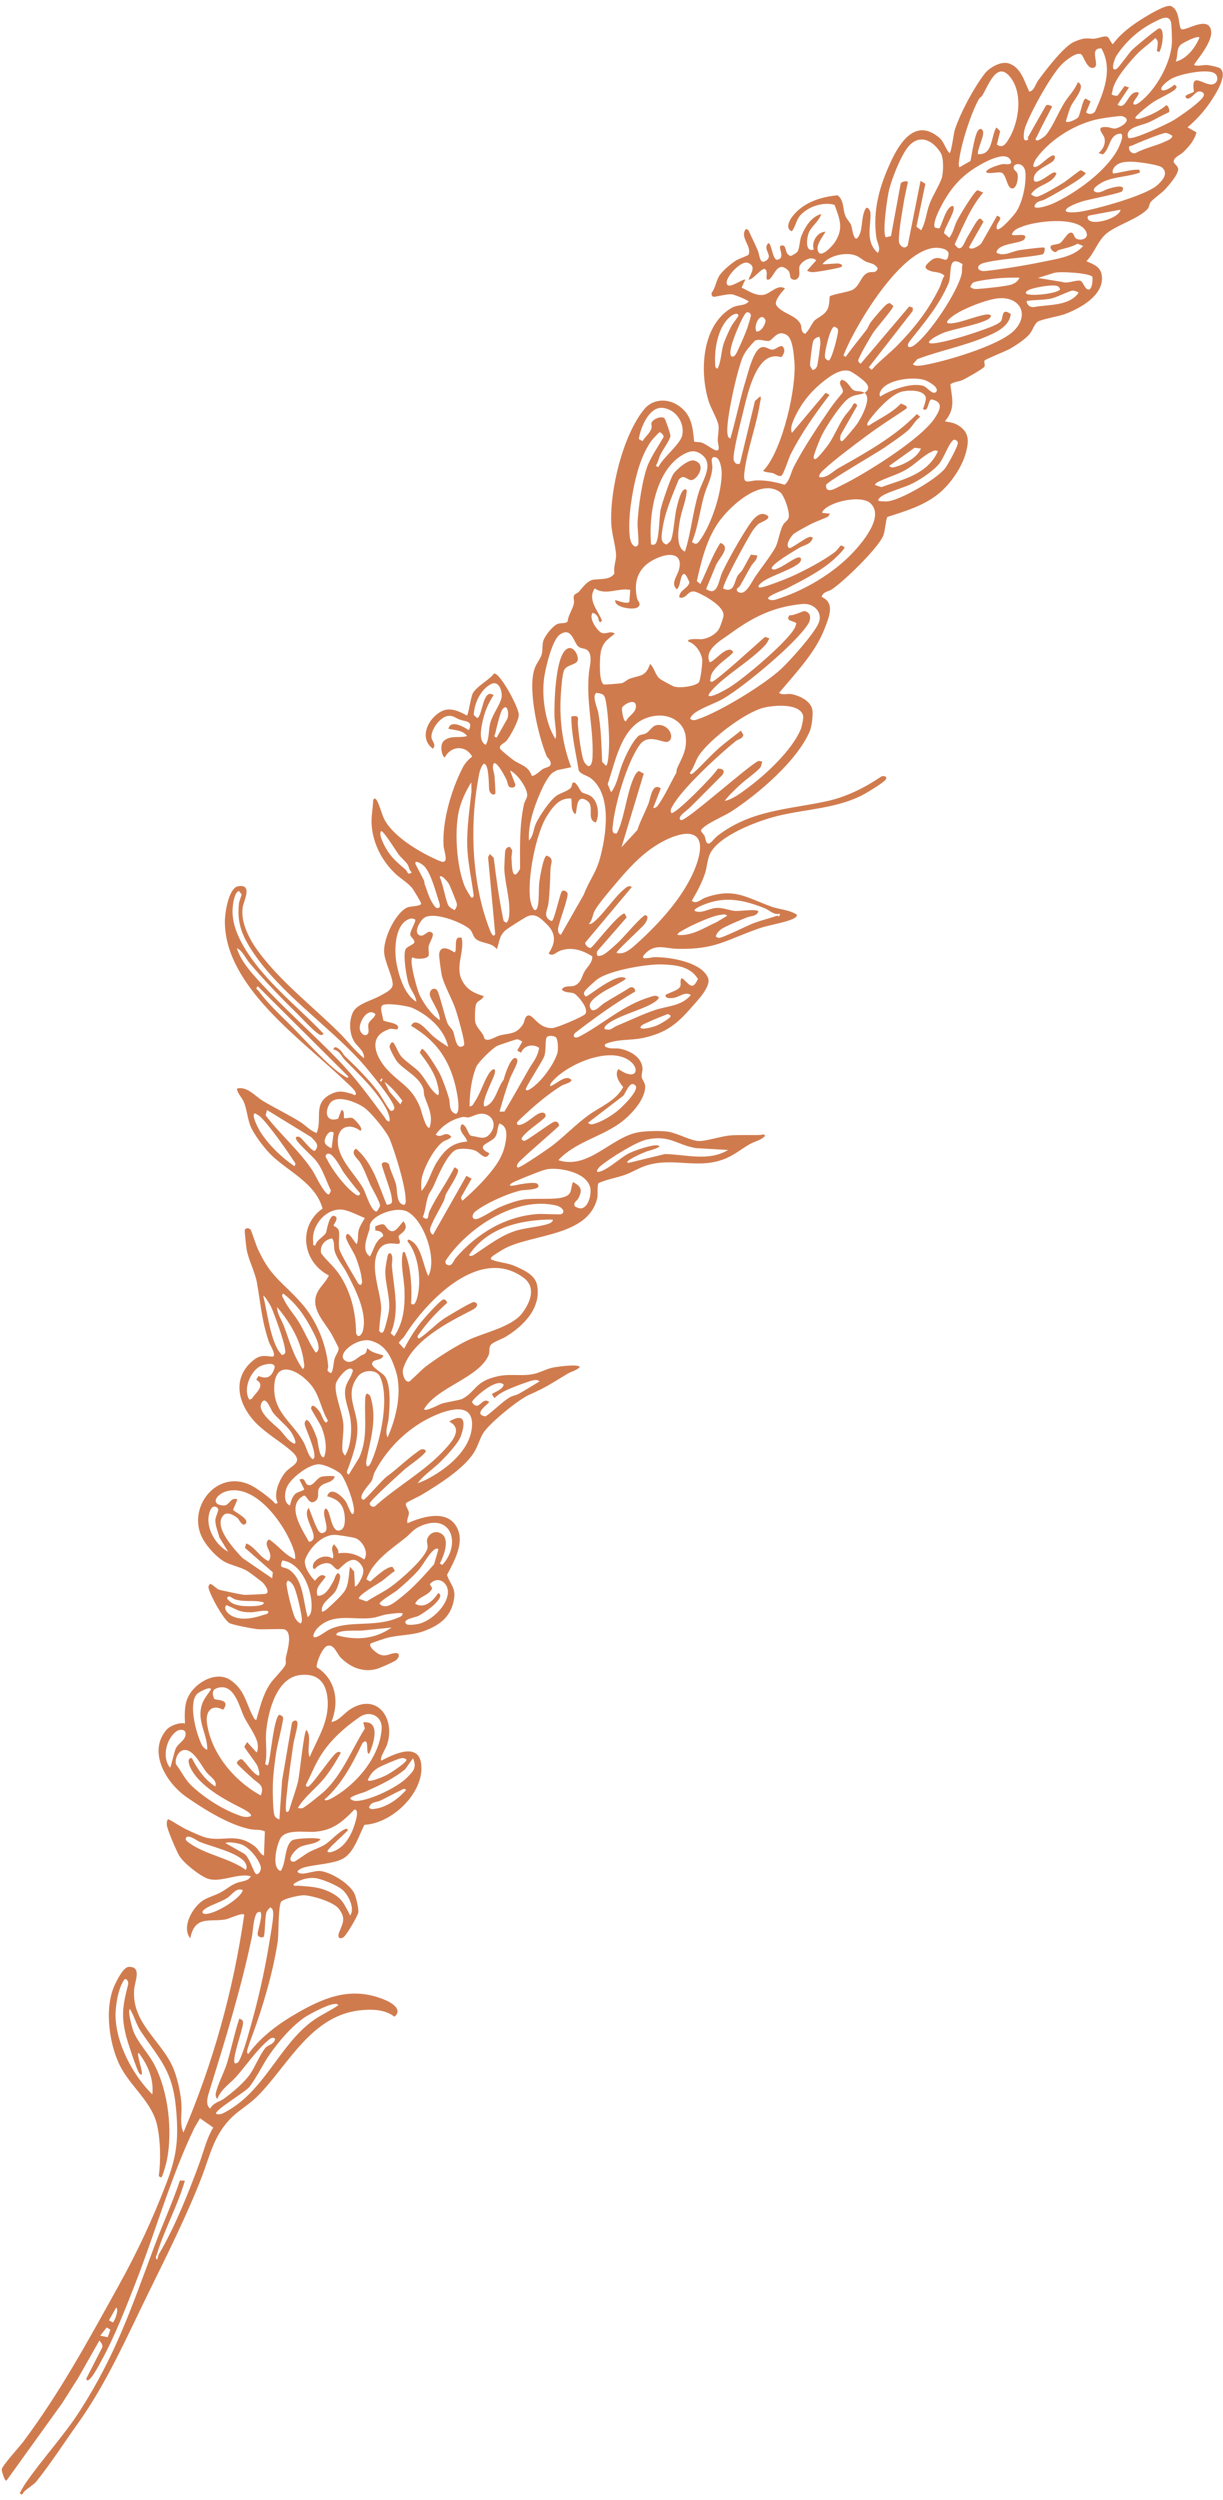 <svg xmlns="http://www.w3.org/2000/svg" fill="none" viewBox="0 0 187 382" height="382" width="187">
<path fill="#D07B4E" d="M28.529 279.55C29.265 279.911 30.919 280.68 31.691 280.837C34.422 281.396 36.167 280.005 38.952 282.115C39.528 282.546 39.735 283.315 40.362 283.542L40.496 279.846C39.797 279.49 39.086 279.666 38.261 279.504C35.006 278.848 31.267 276.494 28.527 274.603C25.455 272.476 22.507 267.691 25.479 264.294C26.009 263.686 27.485 263.124 28.275 263.363C28.243 261.929 28.139 260.495 28.833 259.159C29.906 257.082 33.063 255.245 35.241 256.722C37.419 258.198 37.607 260.251 38.666 262.226C38.803 262.481 38.875 262.723 39.186 262.827C39.742 260.923 40.142 259.099 41.23 257.392C41.742 256.588 43.368 255.025 43.639 254.391C43.771 254.088 43.637 253.602 43.715 253.236C43.922 252.276 44.786 249.533 43.548 248.992C43.169 248.825 40.113 249.038 39.219 248.926C38.544 248.84 35.47 248.263 35.076 248.007C34.104 247.368 32.249 243.959 31.927 242.796C31.822 242.415 31.883 242.321 32.109 242.007C32.624 242.162 33.016 242.706 33.451 242.888C33.69 242.992 36.879 243.65 37.275 243.689C37.618 243.723 40.541 243.588 40.692 243.52C41.34 243.228 40.388 241.972 40.042 241.704C39.524 241.298 38.47 240.491 37.94 240.134C36.953 239.478 35.413 239.216 34.383 238.664C33.155 238.008 31.666 236.351 30.999 235.129C28.477 230.514 33.038 224.471 38.243 226.892C39.274 227.372 41.04 228.711 41.857 229.496C42.096 229.728 41.966 229.872 42.469 229.651C41.774 228.324 42.657 226.243 43.525 225.094C44.474 223.847 46.672 223.558 44.487 221.667C42.862 220.264 40.734 219.04 39.213 217.51C36.531 214.808 35.289 210.758 38.622 207.944C39.687 207.044 40.277 207.153 41.551 207.288C42.482 207.39 41.252 205.447 41.136 205.099C40.023 201.871 39.865 199.256 39.294 196.037C38.992 194.33 38.021 192.637 37.701 190.863C37.638 190.506 37.384 188.102 37.423 187.963C37.547 187.575 38.046 187.617 38.314 187.881C38.421 187.99 39.149 190.237 39.371 190.725C41.408 195.217 43.057 195.726 46.076 199.11C48.319 201.621 49.906 205.375 50.176 208.713C50.219 209.22 49.854 209.367 50.321 209.664C50.624 209.852 50.628 209.902 50.778 209.537C50.994 209 50.988 208.217 51.155 207.612C51.294 207.096 51.802 206.555 51.775 205.993C51.772 205.871 50.813 204.073 50.653 203.788C49.641 202.041 47.55 200.043 48.39 197.809C48.816 196.675 49.802 195.972 50.287 194.888C46.213 192.827 45.498 187.323 49.317 184.672C48.303 180.872 44.218 179.086 41.57 176.58C40.522 175.591 38.816 173.353 38.289 172.041C37.843 170.928 37.73 169.424 37.272 168.36C36.964 167.655 36.328 167.133 36.222 166.341C37.779 165.921 39.024 167.512 40.187 168.212C42.052 169.334 44.045 170.271 45.893 171.423C46.712 171.936 47.414 172.769 48.411 173.124C49.346 170.921 47.75 168.56 50.642 167.16C51.902 166.556 52.537 166.811 53.776 167.136C53.937 167.179 54.402 167.579 54.415 167.088C54.428 166.597 52.941 165.376 52.521 164.969C46.056 158.77 34.336 150.692 34.384 140.764C34.389 139.48 34.958 135.653 36.427 135.417C38.718 135.051 37.236 137.677 37.102 138.694C36.782 141.03 38.194 143.632 39.537 145.447C42.923 150.013 47.756 153.743 51.811 157.739C53.128 159.032 54.227 160.54 55.658 161.705C55.753 160.545 54.636 159.976 54.116 159.078C53.38 157.808 53.346 155.955 53.984 154.644C54.584 153.416 56.849 152.867 58.063 152.188C58.818 151.764 60.108 151.233 60.048 150.347C59.954 149.023 58.862 147.02 58.739 145.592C58.558 143.543 60.383 139.56 62.252 138.673C62.779 138.425 64.268 138.522 64.4 138.09C64.436 137.957 63.219 135.933 62.998 135.671C62.314 134.849 61.191 134.22 60.371 133.425C58.382 131.501 57.054 128.922 56.832 126.151C56.724 124.811 57.01 123.638 57.059 122.291C57.137 121.997 57.322 121.925 57.517 122.164C57.961 122.714 58.39 124.509 58.807 125.277C60.295 127.986 64.382 130.352 67.207 131.552C68.829 132.238 67.869 130.101 67.821 129.222C67.605 125.432 69.007 120.719 70.712 117.359C71.071 116.654 71.571 116.085 72.194 115.61C71.219 113.827 68.958 113.928 68.035 115.712C67.665 115.84 67.083 113.845 67.898 113.174C68.946 112.304 70.266 112.828 71.428 112.465C70.706 111.541 69.6 111.605 68.566 111.357C68.895 109.927 70.839 111.022 71.678 111.57C72.415 110.13 71.16 110.271 70.327 109.967C69.672 109.733 69.297 109.303 68.521 109.394C67.302 109.531 65.96 111.415 65.965 112.568C65.972 113.28 66.801 113.718 66.186 114.406C63.996 112.794 65.442 109.747 67.496 108.692C68.813 108.015 70.197 108.679 71.388 109.331C71.62 109.277 71.977 106.448 72.323 105.88C73.001 104.785 74.736 103.951 75.552 102.91C76.462 102.807 79.316 108.084 79.327 109.2C79.332 110.112 78.059 112.429 77.472 113.166C77.16 113.56 76.163 113.872 76.494 114.437C76.632 114.676 78.205 115.93 78.561 116.181C79.561 116.884 80.762 116.994 81.302 118.523C81.665 118.705 82.598 117.77 82.967 117.529C83.525 117.17 84.506 117.284 84.123 116.286C84.012 115.998 83.677 115.768 83.549 115.454C82.273 112.358 80.694 105.456 81.707 102.266C81.966 101.44 82.493 100.879 82.775 100.154C83.018 99.528 82.872 98.537 83.073 97.927C83.331 97.132 84.38 95.821 85.107 95.405C85.678 95.078 86.483 95.389 86.802 94.926C86.889 93.963 87.605 93.042 87.756 92.179C87.828 91.769 87.581 91.227 87.829 90.901C87.968 90.714 88.323 90.626 88.516 90.414C89.045 89.821 89.615 88.987 90.421 88.656C91.164 88.353 93.274 88.802 93.948 87.6C93.749 86.674 94.234 85.663 94.198 84.79C94.142 83.456 93.531 81.541 93.465 80.04C93.223 74.909 95.219 66.567 98.483 62.556C99.761 60.981 101.928 60.834 103.593 61.883C105.731 63.232 105.912 65.168 106.136 67.466C106.526 67.615 106.896 67.487 107.314 67.644C108.018 67.906 108.696 68.484 109.265 68.742C110.312 69.207 109.744 67.84 109.742 67.291C109.743 66.609 109.965 65.536 109.848 64.947C109.661 63.973 108.72 62.442 108.383 61.39C106.931 56.86 107.274 49.704 111.858 47.052C112.849 46.48 113.748 46.837 114.48 46.086C114.407 45.86 112.372 45.052 111.947 44.98C111.248 44.865 109.296 45.414 109.077 45.346C108.824 45.268 108.782 45.002 108.8 44.771C109.352 44.039 109.485 43.053 109.878 42.318C110.326 41.471 111.678 40.364 112.508 39.821C112.868 39.583 114.375 39.038 114.427 38.947C115.074 37.706 113.005 36.235 114.061 34.984C114.539 35.118 114.522 35.39 114.683 35.715C115.091 36.557 115.534 37.492 115.899 38.35C116.164 38.975 116.122 40.495 117.138 39.825C118.332 39.038 116.503 38.122 117.477 37.17C117.942 37.016 118.077 39.473 118.751 39.702C120.17 39.526 118.994 37.942 119.317 37.57C120.463 37.151 119.799 38.777 120.866 39.108C120.995 39.149 121.789 38.642 121.897 38.495C122.287 37.992 122.242 36.752 122.55 36.01C123.126 34.64 124.055 33.1 125.567 32.703C125.288 33.719 124.212 34.468 123.745 35.377C123.365 36.118 122.98 38.626 124.419 38.131C124.039 36.943 124.964 35.441 126.222 35.406C125.804 36.199 124.527 37.63 125.191 38.585C125.692 39.304 127.28 37.567 127.6 37.088C129.054 34.921 128.404 33.499 127.602 31.299C125.844 30.825 123.605 31.526 122.351 32.929C121.762 33.585 121.626 34.633 121.087 35.342C120.1 34.999 120.609 33.832 121.061 33.204C122.688 30.974 125.447 30.078 128.066 29.842C129.092 30.584 128.832 31.98 129.267 32.999C129.496 33.532 129.954 33.944 130.143 34.405C130.314 34.84 130.606 37.828 131.488 35.691C131.869 34.764 131.719 33.128 132.289 31.995C132.618 31.345 133.084 32.14 133.103 32.602C133.168 34.657 132.277 36.91 134.219 38.646C134.743 37.922 134.1 37.083 133.996 36.317C133.417 32.12 134.477 28.435 136.245 24.636C137.677 21.572 140.047 18.115 143.535 20.97C144.383 21.659 144.487 22.667 145.191 23.396C145.474 23.308 145.814 20.34 146.006 19.789C146.896 17.142 148.835 13.537 150.518 11.307C151.228 10.366 152.987 9.321 154.194 9.675C156.11 10.239 156.622 12.427 157.376 14.005C158.154 13.867 158.292 12.9 158.72 12.315C159.867 10.745 162.451 7.353 164.043 6.487C164.459 6.264 165.414 5.913 165.857 5.883C167.071 5.799 166.807 6.124 168.285 5.7C169.764 5.276 169.361 5.916 170.15 6.765C171.409 5.027 173.221 3.746 175.034 2.635C175.762 2.187 178.329 0.651 179.032 0.929C180.514 1.521 180.141 4.18 180.643 4.456C181.258 4.805 184.595 2.395 185.147 4.526C185.64 6.422 182.515 9.635 182.584 9.94C183.238 10.19 183.947 9.876 184.648 9.944C185.05 9.987 186.259 10.238 186.534 10.434C187.881 11.391 185.695 14.664 185.054 15.611C184.076 17.051 182.897 18.336 181.579 19.454L182.943 20.227C182.594 21.494 181.822 22.374 180.904 23.269C180.475 23.686 179.38 24.07 179.474 24.742C179.514 25.054 180.167 25.377 180.147 25.88C180.113 26.721 178.77 28.252 178.172 28.91C177.574 29.567 176.267 30.411 175.915 30.919C175.675 31.257 175.765 31.638 175.408 31.998C173.943 33.475 170.948 34.318 169.289 35.598C167.853 36.713 167.416 38.589 166.11 39.914C167.332 40.439 168.382 40.8 168.491 42.31C168.695 45.184 165.138 47.131 162.812 48C161.946 48.321 159.151 48.811 158.676 49.153C158.145 49.535 157.925 50.392 157.515 50.931C156.888 51.766 155.442 52.699 154.524 53.24C153.845 53.643 150.743 54.86 150.566 55.073C150.379 55.289 150.678 55.74 150.513 56.032C150.33 56.354 147.661 57.856 147.116 58.094C146.631 58.31 145.524 58.406 145.313 58.777C145.592 60.994 146.108 62.453 144.475 64.382C145.381 64.557 145.956 64.578 146.763 65.156C148.215 66.197 148.115 67.451 147.726 69.016C147.139 71.384 145.282 74.063 143.352 75.566C141.099 77.328 138.366 78.119 135.702 78.988C135.45 79.248 135.332 81.272 135.015 81.944C134.085 83.926 129.144 88.739 127.215 90.042C126.623 90.447 125.882 90.364 125.635 91.197C126.959 91.827 127.068 92.797 126.761 94.103C126.568 94.927 125.946 96.464 125.57 97.24C124.047 100.365 121.342 103.222 119.123 105.872C119.708 106.3 120.414 105.921 121.071 106.068C122.251 106.327 123.717 106.989 124.149 108.199C124.41 108.942 124.127 111.017 123.809 111.762C121.815 116.341 115.863 121.393 111.694 124.079C110.77 124.673 107.512 126.051 107.189 126.889C107.131 127.049 107.61 127.466 107.74 127.748C107.908 128.117 107.876 128.968 108.4 128.895C108.697 128.854 109.346 127.992 109.719 127.704C114.881 123.748 120.491 123.712 126.416 122.424C129.432 121.77 132.229 120.356 134.777 118.641C135.124 118.483 135.76 118.667 135.41 119.128C135.013 119.643 132.894 120.926 132.214 121.304C128.085 123.579 123.263 123.587 118.794 124.704C115.884 125.426 109.855 127.677 108.542 130.503C108.154 131.328 108.097 132.607 107.773 133.533C107.278 134.973 106.558 136.326 105.776 137.636C106.484 138.23 107.157 137.398 107.869 137.15C112.167 135.639 113.93 137.04 117.814 138.487C119.194 139.004 120.652 138.97 121.884 139.79C121.763 140.131 121.605 140.226 121.302 140.376C120.16 140.959 117.498 141.356 116.062 141.86C110.934 143.657 109.44 145.101 103.594 144.987C101.741 144.95 100.219 144.103 98.673 145.695C97.507 146.899 99.574 146.246 100.144 146.248C102.506 146.252 107.185 146.992 108.245 149.378C108.814 150.657 106.679 152.848 105.856 153.789C103.513 156.489 101.841 157.849 98.28 158.612C96.414 159.01 94.408 158.733 92.588 159.518C92.228 159.925 92.794 160.061 93.091 160.133C93.61 160.267 94.231 160.136 94.768 160.24C96.297 160.536 98.108 161.482 98.239 163.237C98.273 163.715 98.049 164.167 98.124 164.588C98.207 165.052 98.669 165.443 98.653 166.094C98.601 168.187 96.267 170.587 94.641 171.724C91.672 173.796 87.924 174.549 85.367 177.273C89.977 178.785 93.423 173.743 97.638 173.005C98.716 172.82 101.179 172.745 102.243 172.938C103.658 173.194 105.465 174.234 106.759 174.349C107.788 174.434 110.259 173.608 111.64 173.498C113.166 173.374 114.711 173.486 116.243 173.422C116.472 173.415 116.948 173.171 116.952 173.591C116.376 174.237 115.431 174.385 114.65 174.827C113.152 175.682 112.219 176.577 110.52 177.189C106.427 178.664 102.671 176.736 98.58 178.179C97.607 178.52 96.619 179.126 95.642 179.489C94.313 179.974 92.846 180.179 91.537 180.772C91.276 180.962 91.433 182.53 91.337 182.982C90.064 188.871 81.643 188.519 77.287 190.713C76.927 190.895 75.355 191.837 75.186 192.063C74.968 192.349 74.991 192.394 75.309 192.527C76.245 192.905 77.639 192.971 78.698 193.443C80.119 194.072 81.841 194.807 82.133 196.42C82.764 199.874 80.083 202.56 77.383 204.229C76.826 204.573 75.377 205.086 75.069 205.474C74.669 205.995 74.954 206.471 74.714 207.05C73.262 210.546 66.805 211.95 64.844 215.309C64.952 215.813 67.199 214.587 67.505 214.487C68.21 214.251 70.312 213.947 70.647 213.767C72.812 212.63 72.567 211.076 76.088 210.299C77.984 209.878 79.649 210.315 81.45 209.977C82.494 209.781 83.332 209.267 84.319 209.015C84.932 208.856 88.479 208.358 88.658 208.894C88.155 209.413 87.364 209.559 86.721 209.942C84.411 211.335 83.519 211.987 80.986 213.092C79.255 213.847 75.058 217.306 73.982 218.835C73.367 219.708 73.088 221.022 72.404 222.057C70.765 224.537 66.989 226.9 64.43 228.433C64.043 228.663 62.199 229.532 62.117 229.662C61.862 230.097 62.518 230.613 62.519 231.209C62.521 231.757 62.112 232.209 62.322 232.746C64.75 231.67 68.701 230.516 70.026 233.753C70.938 235.975 69.366 238.718 68.35 240.651C68.795 242.037 69.655 242.549 69.449 244.145C69.088 246.924 67.353 248.281 64.89 249.208C63.02 249.909 61.088 249.786 59.237 250.256C58.926 250.337 56.765 251.042 56.675 251.144C56.266 251.595 57.58 252.582 57.935 252.751C58.986 253.251 59.515 252.674 60.38 252.593C61.246 252.513 61.084 253.266 60.523 253.704C60.19 253.965 58.042 254.902 57.588 255.023C55.457 255.575 53.577 254.791 52.057 253.246C51.507 252.684 51.086 251.199 50.085 251.476C49.335 251.678 48.389 253.9 48.414 254.75C51.354 256.57 51.914 260.064 50.67 263.123C51.794 262.972 52.603 261.798 53.521 261.201C57.63 258.537 60.548 262.58 59.164 266.636C59.001 267.123 57.936 268.803 58.323 269.014C60.303 267.99 64.176 266.109 64.428 269.806C64.715 274.078 59.901 278.626 55.72 278.837C54.881 280.444 54.243 282.776 52.683 283.853C51.256 284.838 48.148 284.845 46.416 285.374C46.104 285.471 45.044 285.923 45.737 286.204C46.59 286.543 48.035 285.738 49.126 285.914C50.766 286.184 53.401 287.791 54.18 289.311C54.427 289.797 54.902 291.795 54.776 292.286C54.62 292.889 52.939 295.796 52.465 296.05C51.83 296.39 51.571 295.953 51.866 295.236C52.447 293.813 52.918 293.082 51.778 291.632C50.988 290.629 47.843 289.666 46.521 289.6C45.824 289.566 43.422 290.102 43.006 290.566C42.534 291.086 42.63 295.596 42.464 296.684C41.751 301.346 40.226 306.545 38.601 310.955C38.401 311.493 37.799 313.065 37.773 313.493C37.764 313.609 37.881 313.884 37.955 313.854C39.995 311.094 42.732 309.131 45.676 307.456C50.044 304.971 54.096 303.513 59.049 305.67C60.075 306.115 61.555 307.164 60.31 308.154C58.931 307.099 57.171 307.01 55.492 307.135C47.591 307.738 44.172 315.497 39.336 320.338C38.235 321.443 36.67 322.373 35.563 323.418C32.71 326.11 32.135 329.323 30.805 332.759C28.532 338.611 25.473 344.701 22.697 350.348C19.363 357.151 16.333 364.11 11.882 370.343C9.844 373.2 7.781 376.398 5.569 379.164C5.2 379.63 4.251 380.17 3.683 380.732C3.405 381.009 3.533 381.379 3.013 380.963C3.286 380.483 3.54 379.992 3.852 379.525C6.474 375.696 9.774 372.204 12.291 368.259C17.674 359.844 20.078 352.699 23.492 343.529C24.782 340.063 26.327 336.685 27.513 333.176L28.269 333.218C27.163 337.055 25.169 340.572 24.015 344.38C23.917 344.695 23.669 344.989 24.014 345.289C24.18 344.981 24.139 344.7 24.328 344.381C26.741 340.281 28.849 335.019 30.482 330.549C31.163 328.683 31.574 326.809 32.603 325.093L30.578 323.671C30.289 324.239 29.91 324.764 29.633 325.339C26.168 332.542 23.739 341.08 20.829 348.565C19.335 352.406 17.443 357.26 15.487 360.751C15.339 361.013 13.46 364.724 13.184 363.466L15.598 358.755C15.806 358.318 15.433 357.954 15.199 357.629L11.921 363.409L9.511 367.206L0.986 379.05C0.702 379.139 0.257 377.583 0.263 377.346C0.286 376.795 2.979 373.875 3.552 373.107C9.241 365.484 13.531 357.551 18.102 349.319C21.014 344.07 23.302 339.184 25.443 333.594C27.09 329.285 27.326 326.684 26.909 322.13C26.391 316.448 24.505 314.783 21.541 310.409C20.829 309.353 20.539 308.063 19.868 306.991C19.444 307.129 20.23 309.97 20.402 310.39C21.14 312.208 22.68 313.732 23.586 315.453C25.746 319.572 26.41 325.562 25.515 330.105C25.413 330.626 25.023 331.965 24.823 332.446C24.645 332.86 24.608 332.711 24.281 332.509C24.592 330.088 24.553 327.122 24.022 324.739C23.265 321.31 20.216 319.042 18.544 316.019C16.716 312.707 15.903 306.978 17.482 303.442C17.83 302.659 18.846 300.597 19.653 300.549C21.721 300.434 20.638 302.683 20.523 303.921C20.071 308.931 24.35 311.567 26.273 315.537C27.079 317.208 27.634 319.718 27.744 321.565C27.827 322.964 27.452 324.52 28.046 325.854C32.599 315.215 35.703 304.012 37.34 292.588C37.146 292.164 35.043 293.192 34.48 293.291C32.03 293.727 29.797 292.629 29.091 296.186C27.745 294.49 29.369 291.583 30.902 290.482C31.612 289.968 32.842 289.643 33.683 289.195C34.524 288.747 35.191 288.137 36.092 287.755C36.864 287.429 37.959 287.511 38.353 286.689C36.304 286.146 33.55 287.826 31.592 286.997C30.384 286.489 28.064 284.666 27.384 283.525C26.99 282.859 25.472 279.353 25.5 278.765C25.513 278.459 25.48 278.232 25.714 277.962C26.675 278.451 27.581 279.093 28.55 279.57L28.529 279.55ZM173.298 15.82C173.36 16.193 173.952 15.845 174.17 15.687C176.734 13.804 179.134 9.528 179.191 6.351C179.199 5.841 179.143 3.783 179.053 3.418C178.718 2.094 177.361 2.941 176.538 3.343C174.201 4.486 172.117 6.345 170.703 8.527C170.366 9.051 169.71 11.116 170.757 10.503C171.057 10.328 172.57 8.17 173.097 7.624C173.521 7.189 176.961 4.355 177.228 4.338C178.219 4.264 177.697 7.426 177.237 7.953C176.677 7.764 176.951 7.663 176.967 7.294C176.997 6.675 177.201 6.3 176.65 5.811C175.657 6.768 174.627 7.422 173.667 8.462C172.449 9.774 170.272 12.279 170.083 13.989C170.046 14.338 169.788 14.409 170.229 14.554C170.376 14.606 170.814 14.685 170.924 14.562L171.957 13.138L172.625 13.364L170.877 15.992C172.208 16.963 172.395 13.981 173.897 14.085C174.63 14.139 173.225 15.368 173.302 15.814L173.298 15.82ZM179.78 9.411C181.458 9.004 182.75 7.292 183.388 5.771C183.307 5.275 180.761 6.574 180.469 6.891C179.821 7.609 180.143 8.572 179.77 9.414L179.78 9.411ZM185.514 12.856C186.236 12.646 186.383 11.579 185.64 11.158C184.436 10.475 180.155 11.345 178.958 12.122C176.519 13.714 177.621 14.564 179.596 12.926L179.93 13.244C179.858 13.372 179.8 13.516 179.709 13.633C179.329 14.077 176.939 15.158 176.155 15.719C175.729 16.016 173.522 17.724 173.583 18.056C173.988 18.334 174.538 18.059 174.946 17.921C176.03 17.555 177.456 16.827 178.319 16.086C178.606 16.047 178.937 16.911 178.71 17.168C177.663 17.611 176.688 18.225 175.658 18.694C174.499 19.219 171.894 19.447 172.52 21.065C173.15 21.486 178.506 18.918 179.372 18.412C180.287 17.877 183.864 15.426 184.064 14.591C184.181 14.086 183.565 13.897 183.183 14.003C182.706 14.134 181.898 15.389 181.399 14.993C180.753 14.474 182.615 14.211 182.546 13.963C182.028 10.694 184.162 13.255 185.517 12.865L185.514 12.856ZM157.15 21.026C158.057 19.385 159 17.764 159.924 16.134C160.045 15.921 160.713 16.09 160.875 16.287C160.108 17.782 159.293 19.29 158.571 20.803C158.477 20.998 158.096 21.442 158.587 21.455C158.913 21.463 159.772 20.84 159.988 20.56C160.998 19.275 161.849 17.136 162.762 15.668C163.384 14.67 164.347 13.752 164.794 12.566C166.162 13.117 164.234 15.2 163.741 16.239C163.424 16.912 163.224 17.803 162.97 18.52C163.167 18.938 164.663 18.201 164.869 17.908C165.191 17.439 165.54 15.193 165.974 15.052L166.753 15.494L166.067 17.172C166.515 17.53 167.062 17.487 167.436 17.04C168.813 13.96 170.183 10.564 168.404 7.391C166.259 7.301 168.51 10.282 167.07 10.382C166.22 10.448 165.687 8.666 165.389 8.368C164.74 7.726 162.816 9.346 162.313 9.865C160.61 11.633 157.58 17.12 156.738 19.498C156.591 19.913 156.213 21.87 157.084 21.383C157.352 21.35 157.116 21.087 157.147 21.032L157.15 21.026ZM179.28 20.772C178.952 20.57 178.647 20.357 178.251 20.318C177.771 20.271 173.853 21.877 173.162 22.216C172.914 22.341 172.573 22.22 172.626 22.693C172.68 23.166 173.17 23.548 173.649 23.385C175.04 22.606 176.715 22.317 178.119 21.642C178.573 21.425 179.09 21.292 179.28 20.772ZM167.962 23.402C168.643 22.839 169.089 21.982 168.873 21.087C168.713 20.418 167.313 19.286 169.254 19.422C170.128 19.483 170.194 19.906 171.226 19.39C172.079 18.965 172.903 18.177 171.606 17.756C171.273 17.647 168.79 18.041 168.237 18.137C164.671 18.769 160.682 21.179 158.51 24.145C158.122 24.673 157.503 25.963 158.684 25.37C159.301 25.061 160.474 23.787 161.04 23.739C161.352 23.714 161.33 24.12 161.214 24.368C160.854 25.145 158 25.81 158.066 27.367C158.092 28.541 160.357 26.745 160.666 26.582C160.975 26.42 161.191 26.181 161.548 26.487C160.855 28.249 158.484 28.176 157.655 29.708C157.916 29.872 158.17 30.048 158.492 30.062C159.042 30.084 162.017 28.298 162.676 27.875C163.077 27.62 165.062 26.035 165.216 26.018C165.43 25.995 165.751 26.322 165.988 26.416C166.155 27.001 160.585 30.058 159.764 30.47C159.13 30.794 158.423 30.666 158.167 31.542C158.316 32.117 160.577 31.292 160.942 31.13C164.455 29.559 169.467 25.952 171.089 22.44C171.286 22.021 172.027 20.318 171.194 20.425C169.567 20.628 169.75 22.759 168.626 23.593L167.963 23.386L167.962 23.402ZM152.427 22.079C153.014 22.533 153.488 22.335 153.897 21.771C155.728 19.223 156.557 14.498 154.522 11.848C152.486 9.198 151.187 12.908 150.241 14.519C150.093 14.78 149.77 14.952 149.635 15.205C148.398 17.471 146.825 22.344 146.605 24.93C146.584 25.151 146.611 25.359 146.694 25.567L148.396 24.594C148.583 23.711 149.055 20.127 149.713 19.776C150.003 19.619 150.096 19.696 150.261 19.958C150.649 20.564 149.447 22.641 149.519 23.55C151.832 23.753 151.48 20.899 152.351 19.463L152.928 20.047L152.424 22.085L152.427 22.079ZM162.969 32.207C163.077 32.598 164.725 32.414 165.076 32.364C167.586 31.978 175.269 29.861 176.984 28.268C177.768 27.538 178.716 26.476 177.663 25.581C177.192 25.177 174.172 24.76 173.363 24.727C172.309 24.684 171.001 24.666 170.313 25.651C170.158 25.869 170.012 26.381 170.222 26.492C170.393 26.589 172.988 25.898 173.697 25.938C174.125 25.963 174.227 25.756 174.305 26.355C172.63 26.997 170.526 26.978 168.894 27.686C168.427 27.887 166.519 28.953 167.53 29.34C168.19 29.594 168.93 28.984 169.537 28.822C170.096 28.673 172.271 28 171.581 29.217C171.401 29.533 166.304 30.495 165.459 30.78C164.99 30.94 162.823 31.657 162.972 32.216L162.969 32.207ZM171.339 32.039L166.708 32.903C166.333 32.94 166.19 33.164 166.373 33.493C166.956 34.564 171.132 33.369 171.339 32.039ZM150.383 33.867L148.164 37.78C148.454 38.419 149.925 37.412 150.06 37.174L152.448 32.964C153.737 33.357 152.047 34.039 152.443 35.028C152.955 35.302 155.017 32.9 155.349 32.413C156.337 30.955 156.927 28.169 156.794 26.405C156.648 24.521 154.52 24.898 155.093 25.931C155.196 26.118 155.461 26.188 155.579 26.577C155.769 27.247 155.386 29.258 154.493 28.703C153.96 28.369 153.822 26.739 153.203 26.412C152.74 26.165 151.365 26.648 150.795 26.333C150.661 25.79 152.904 25.124 153.33 25.068C153.661 25.023 155.012 25.378 154.477 24.408C153.64 22.904 150.074 25.023 149.041 25.684C146.377 27.374 144.81 29.557 143.458 32.409C143.26 32.828 142.539 34.526 143.01 34.801L143.584 34.91C143.943 34.759 144.587 31.538 145.684 31.46C146.388 31.908 144.374 34.779 144.342 35.629L145.133 36.319C145.765 35.559 145.898 34.573 146.31 33.761C146.676 33.044 148.987 29.111 149.487 29.065L150.333 29.432C148.368 31.72 147.262 34.607 145.974 37.318C146.988 38.891 147.4 37.057 147.921 36.211C148.318 35.567 149.185 33.952 149.579 33.556C149.992 33.139 150.124 33.729 150.408 33.866L150.383 33.867ZM161.414 38.523C161.015 38.561 160.391 37.902 160.721 37.534C160.857 37.378 161.798 37.349 162.101 37.142C162.552 36.828 163.189 35.62 163.643 35.556C164.209 35.451 164.193 36.133 164.425 36.362C164.982 36.911 166.788 36.576 165.993 35.256C164.638 33.008 158.41 33.779 156.289 34.627C155.643 34.888 154.981 35.091 154.717 35.811C154.808 36.232 157.327 35.392 156.654 36.523C156.194 37.291 152.546 37.072 152.36 38.607C153.453 39.26 154.691 38.425 155.803 38.236C156.303 38.149 159.482 37.732 159.653 37.829C159.874 37.963 159.681 38.657 159.47 38.859C156.804 39.406 153.812 39.463 151.177 40.011C150.706 40.106 149.72 40.255 149.577 40.777C149.473 41.16 149.876 41.356 150.246 41.413C150.69 41.48 153.83 40.993 154.559 40.884C156.201 40.64 158.118 40.28 159.749 39.942C161.763 39.524 164.249 39.197 165.614 37.583L164.774 37.235C163.877 37.739 162.871 37.925 161.895 38.2C161.704 38.253 161.509 38.512 161.414 38.523ZM140.847 35.183C141.567 33.943 141.621 32.486 142.15 31.113C142.626 29.863 143.52 28.512 143.959 27.314C144.273 26.447 144.321 24.165 143.848 23.383C142.577 21.311 140.445 20.392 138.766 22.559C137.677 23.969 136.38 27.262 135.937 29.037C135.688 30.03 134.842 35.718 135.462 36.271L136.237 36.067L137.714 28.059C137.832 27.723 138.695 27.562 138.822 27.835C138.588 28.9 138.336 29.996 138.161 31.071C137.986 32.145 137.197 36.572 137.513 37.193C137.802 37.759 138.355 38.089 138.79 37.507L140.753 27.635L141.494 28.087L140.124 34.629L140.862 35.2L140.847 35.183ZM167.024 42.315C166.736 41.717 162.071 41.436 161.211 41.688L158.702 42.469L162.417 43.08C163.187 43.396 164.596 42.739 165.168 42.895C165.622 43.015 165.807 44.093 166.357 44.228C167.045 44.434 167.114 42.511 167.021 42.321L167.024 42.315ZM164.929 44.705C164.659 44.528 164.303 44.391 163.98 44.408C163.521 44.437 161.657 45.399 160.804 45.599C159.526 45.895 158.229 45.771 156.958 45.999C157.064 46.606 157.403 46.944 158.031 46.929C160.287 46.496 163.522 46.818 164.933 44.699L164.929 44.705ZM156.87 44.792C157.032 45.358 161.488 44.917 162.08 44.256C162.012 43.453 160.841 43.618 160.263 43.66C159.775 43.697 156.67 44.123 156.861 44.794L156.87 44.792ZM154.687 43.465C155.204 43.292 155.673 42.947 155.882 42.422C154.708 42.408 153.385 42.429 152.206 42.565C151.336 42.667 149.848 42.852 149.043 43.08C148.62 43.202 148.527 43.495 148.352 43.846C148.693 44.095 148.923 44.186 149.347 44.161C150.39 44.109 153.823 43.755 154.684 43.471L154.687 43.465ZM145.024 38.653C144.825 37.897 143.305 37.799 142.664 37.894C138.66 38.487 134.255 44.795 132.257 48.02C131.046 49.987 129.816 52.185 128.962 54.314C129.419 54.614 129.272 54.562 129.514 54.233C130.458 52.951 131.463 51.719 132.44 50.464C132.742 50.072 132.896 49.532 133.224 49.123C133.711 48.507 134.957 47.018 135.485 46.569C135.662 46.413 135.853 46.344 136.081 46.312L136.584 46.758C136.632 47.099 133.946 50.176 133.524 50.821C133.129 51.418 131.217 54.676 131.233 55.087C131.242 55.342 131.386 55.471 131.616 55.562L139.024 46.823L139.568 47.011L139.555 47.518L132.846 56.13L133.28 56.513C134.449 55.174 135.981 54.032 137.202 52.787C139.867 50.059 141.984 47.36 143.675 43.896C143.956 43.315 144.028 42.664 144.407 42.123C143.733 41.468 142.87 41.67 142.132 41.356C141.096 40.913 141.53 40.532 142.227 39.898C143.444 38.787 144.395 40.017 144.792 39.6C144.952 39.433 145.081 38.879 145.024 38.653ZM147.186 40.37C144.73 38.76 145.639 41.921 145.006 43.364C143.516 46.773 141.375 49.242 139.148 52.064C138.457 52.943 138.932 53.381 139.828 52.723C142.164 51 146.443 44.589 147.051 41.813C147.146 41.377 147.027 40.835 147.183 40.376L147.186 40.37ZM140.94 55.839C144.265 55.336 152.786 52.817 155.062 50.505C157.477 48.047 155.942 45.238 152.549 45.59C150.732 45.774 146.002 47.563 144.906 49.001C144.391 49.682 146.039 49.329 146.307 49.281C147.31 49.101 150.621 47.842 151.258 48.067C151.593 48.184 151.599 48.26 151.387 48.534C150.728 49.399 145.682 50.285 144.267 50.85C143.029 51.346 140.359 52.92 143.528 52.353C145.621 51.98 149.297 50.815 151.302 50.03C151.798 49.837 152.71 49.477 153.037 49.084C153.442 48.597 153.057 46.908 154.545 47.985C154.337 49.982 152.058 50.925 150.416 51.594C147.132 52.932 143.577 53.627 140.263 54.876L139.574 55.667C139.981 55.97 140.476 55.906 140.937 55.829L140.94 55.839ZM134.194 40.988C133.701 40.17 132.954 40.269 132.322 39.935C131.691 39.601 131.387 39.188 130.591 38.961C129.072 38.534 126.731 39.089 125.769 40.345C125.794 40.471 127.933 40.188 128.307 40.28C128.582 40.347 128.986 40.544 128.619 40.794C128.368 40.966 124.656 41.627 124.22 41.589C123.908 41.557 123.661 41.538 123.409 41.33L124.796 39.793C124.082 39.01 122.69 39.861 122.299 40.58C121.976 41.177 122.677 42.395 121.574 42.766C120.402 42.705 121.105 41.849 120.428 41.24C118.804 39.78 118.357 42.341 117.592 42.696C116.992 42.975 117.261 42.018 117.242 41.798C117.086 39.788 115.41 42.745 114.461 42.73C114.748 41.799 115.724 40.744 114.397 40.177C113.343 39.724 111.083 42.206 111.108 43.169C111.139 44.489 113.437 42.608 113.964 42.714L113.395 43.943C114.416 44.441 115.646 45.292 116.831 45.031C117.865 44.797 118.939 43.371 120.035 44.089C119.541 44.606 118.455 45.855 118.645 46.542C119.442 47.943 121.757 48.073 122.43 49.581C122.607 49.978 122.41 50.751 123.101 51.007C123.714 50.478 124.009 49.632 124.465 49.07C124.877 48.556 125.905 48.303 126.478 47.349C126.897 46.653 126.783 45.407 126.88 45.293C127.144 44.984 129.765 44.629 130.398 44.264C131.548 43.597 131.647 42.005 132.807 41.633C133.349 41.458 133.959 41.828 134.199 41.007L134.194 40.988ZM126.706 55.102C127.18 54.96 128.093 51.337 128.138 50.662C128.17 50.166 127.992 50.097 127.582 49.913C126.942 49.976 126.219 53.322 126.155 54.017C126.106 54.585 126.067 54.868 126.706 55.102ZM141.485 58.11C139.767 57.482 135.573 57.958 134.659 59.74C134.492 60.063 134.416 60.254 134.583 60.597C136.142 59.592 139.446 58.361 141.245 58.987C141.722 59.153 142.649 60.427 143.131 59.888C143.707 59.241 141.971 58.289 141.485 58.11ZM141.558 60.733C141.23 59.469 138.683 59.577 137.686 59.904C136.14 60.419 134.021 62.708 133.047 64.029C132.902 64.228 132.262 65.031 132.828 65.039C134.49 63.923 136.367 63.137 137.754 61.656C138.058 61.828 138.957 62.016 138.558 62.465C136.503 63.834 134.429 65.151 132.447 66.632C130.465 68.114 127.708 70.153 125.947 71.784C125.674 72.039 125.18 72.499 125.268 72.911C126.407 73.115 127.29 72.055 128.19 71.544C132.429 69.147 136.725 66.79 140.188 63.277L140.712 63.687C139.98 64.197 139.542 65.098 138.948 65.662C138.164 66.408 136.229 67.707 135.247 68.389C134.103 69.187 126.467 73.591 126.309 74.096C126.239 75.609 127.767 74.602 128.6 74.197C132.244 72.436 140.802 67.116 142.919 63.893C143.712 62.678 144.35 61.44 142.457 61.034C141.848 61.058 142.015 63.147 141.125 62.49C141.29 62.101 141.641 61.069 141.55 60.72L141.558 60.733ZM125.283 51.456C124.817 51.554 124.475 51.746 124.314 52.201C124.196 52.536 123.819 55.499 123.856 55.802C123.894 56.089 124.133 56.264 124.21 56.525C124.594 56.486 124.718 56.339 124.901 56.016C125.049 55.754 125.428 52.873 125.438 52.388C125.443 52.053 125.386 51.756 125.271 51.449L125.283 51.456ZM117.019 48.869C116.328 47.536 115.14 49.701 115.658 50.646C116.411 50.808 117.216 49.246 117.019 48.869ZM114.817 48.159C114.772 47.868 114.358 47.521 114.048 47.827C113.581 48.295 112.665 50.477 112.379 51.224C112.198 51.7 111.215 54.255 111.924 54.48C112.278 54.592 112.559 54.068 112.696 53.784C113.246 52.616 113.954 51.055 114.359 49.845C114.452 49.568 114.835 48.282 114.82 48.153L114.817 48.159ZM132.191 60.021C132.829 59.619 132.919 59.163 132.44 58.546C132.091 58.099 130.399 56.842 129.863 56.682C128.487 56.272 126.751 57.588 125.721 58.427C123.833 59.955 122.363 61.839 121.381 64.081C121.118 64.687 120.792 65.516 121.089 66.142L126.246 60.012L126.83 60.343C124.637 63.233 122.481 66.24 120.857 69.501C120.563 70.09 119.811 72.551 119.442 72.719C118.978 72.843 118.605 72.422 118.167 72.302C117.772 72.191 117.314 72.204 116.948 72.069C116.462 71.89 116.688 71.946 116.861 71.754C119.609 68.737 121.839 59.274 121.457 55.141C121.356 54.07 121.215 51.723 120.267 51.169C118.796 50.303 118.212 51.998 117.537 52.098C117.073 52.164 115.901 51.693 115.388 52.101C114.753 52.795 114.117 53.464 113.68 54.318C112.797 56.06 110.953 64.375 111.226 66.219C111.274 66.56 111.289 66.874 111.674 67.004C112.552 64.036 113.132 60.971 114.054 58.012C114.42 56.828 115.26 53.291 116.487 53.055C117.13 52.928 117.565 53.409 118.075 53.432C118.522 53.452 119.059 52.832 119.579 52.878C120.163 53.338 119.916 54.099 119.459 54.579C118.256 54.218 117.319 54.58 116.497 55.505C114.859 57.359 114.057 61.198 113.46 63.626C113.146 64.903 112.045 69.185 112.17 70.213C112.227 70.679 112.678 71.104 113.141 70.811L115.439 61.258L116.249 60.551C116.428 60.902 116.252 61.212 116.203 61.555C115.673 65.057 114.261 68.624 113.829 72.11C113.562 74.267 114.372 73.407 115.838 73.402C117.304 73.397 118.557 73.657 119.979 74.07C120.805 73.364 120.915 72.22 121.358 71.353C122.937 68.3 125.028 65.208 126.975 62.371C127.503 61.609 128.208 60.763 128.807 60.033C129.174 59.372 127.954 58.729 128.664 58.03C129.623 58.155 129.958 59.294 130.484 59.6C131.01 59.906 131.612 59.653 132.188 60.028C131.605 60.389 130.599 60.164 129.571 61.012C128.402 61.982 126.339 65.123 125.638 66.543C125.369 67.09 124.434 69.39 124.413 69.853C124.407 70.147 124.556 70.224 124.808 70.077C125.154 69.879 126.397 68.324 126.686 67.901C127.545 66.627 128.178 65.072 129.016 63.778C129.459 63.096 130.116 62.56 130.445 61.782C130.807 61.4 131.128 61.896 131.021 62.084L128.578 66.392C128.52 66.496 128.286 67.489 128.773 67.411C128.95 67.383 130.839 65.101 131.084 64.725C131.679 63.832 133.369 60.81 132.184 60.033L132.191 60.021ZM109.716 56.332C110.339 55.077 110.22 53.699 110.707 52.342C110.923 51.749 111.402 50.678 111.692 50.094C112.011 49.447 112.387 49.041 112.766 48.5C113.186 47.886 112.506 47.766 111.855 48.233C109.833 49.7 109.214 53.16 109.35 55.53C109.372 55.888 109.275 56.187 109.722 56.335L109.716 56.332ZM146.458 67.637C146.415 67.371 145.983 66.998 145.679 67.308C144.961 68.035 144.372 69.84 143.665 70.774C142.817 71.901 140.835 73.198 139.564 73.852C138.292 74.506 136.07 75.064 134.964 75.723C134.647 75.913 134.4 76.095 134.262 76.451C134.309 76.638 135.462 76.633 135.707 76.611C137.754 76.405 143.299 73.164 144.535 71.524C144.932 70.993 146.533 68.114 146.458 67.637ZM143.409 68.972C143.057 68.684 142.701 68.9 142.367 69.064C141.085 69.68 139.823 71.04 138.496 71.791C137.17 72.543 135.81 72.898 134.519 73.516C134.223 73.654 133.907 73.773 133.774 74.107L134.772 74.432C138.09 73.217 141.743 72.547 143.412 68.966L143.409 68.972ZM140.819 68.532L139.838 68.419L135.946 71.198C136.322 71.499 136.481 71.46 136.9 71.345C138.309 70.945 140.26 69.929 140.819 68.532ZM117.449 91.493C118.003 91.936 118.73 91.576 119.313 91.384C123.177 90.101 127.329 87.614 130.17 84.689C131.716 83.097 135.369 78.896 133.053 76.867C131.63 75.618 126.998 76.61 125.856 78.029C125.772 78.135 125.624 78.324 125.788 78.377L126.891 78.487C126.805 78.64 126.732 78.824 126.604 78.936C126.434 79.081 124.604 79.756 124.098 80.024C123.53 80.329 121.561 81.335 121.255 81.677C120.876 82.089 120.001 83.306 120.673 83.751C120.985 83.84 122.985 82.312 123.527 82.137C123.82 82.046 124.01 81.936 124.283 82.179C123.955 83.24 122.984 83.236 122.159 83.741C121.482 84.154 117.859 86.233 117.994 86.888C118.318 87.168 118.572 86.975 118.894 86.86C119.807 86.541 121.334 85.308 122.058 85.18C122.567 85.091 122.554 85.582 122.342 85.872C121.653 86.832 117.855 87.984 116.637 88.869C116.442 89.016 115.53 89.729 116.224 89.769C116.827 89.797 120.272 88.43 121.039 88.084C123.015 87.194 125.901 85.679 127.607 84.386C127.927 84.149 128.205 83.744 128.474 83.438C128.578 83.199 129.127 83.607 129.137 83.645C129.192 83.846 128.18 84.823 127.958 85.043C125.906 87.088 122.819 88.619 120.236 89.953C119.77 90.195 117.312 91.013 117.449 91.493ZM100.663 71.375C101.337 69.916 104.044 67.88 104.32 66.485C104.72 64.532 103.241 62.431 101.214 62.319C99.187 62.207 97.912 65.448 97.676 67.084L98.248 67.408C98.634 66.727 99.336 66.256 99.599 65.48C99.709 65.157 99.553 64.851 99.608 64.641C99.76 64.06 101.148 63.472 101.606 63.925C101.74 64.057 102.567 66.4 102.51 66.657C102.325 67.436 101.335 68.701 100.939 69.57C100.759 69.958 100.666 70.404 100.445 70.866C100.259 71.251 100.199 71.144 100.659 71.381L100.663 71.375ZM115.781 84.862C115.746 85.662 115.178 85.927 114.837 86.513C114.263 87.483 113.753 88.496 113.175 89.472C113.051 89.691 112.732 89.871 112.683 89.972C112.504 90.386 113.157 90.724 113.628 90.517C114.392 90.177 115.098 88.648 115.569 87.974C116.467 86.674 117.765 85.037 118.526 83.708C118.996 82.881 119.192 81.215 119.724 80.221C119.936 79.819 120.382 79.614 120.561 79.184C120.87 78.427 119.911 75.679 119.29 75.215C116.214 72.924 111.343 77.6 109.732 80C108 82.588 107.215 85.786 106.551 88.787L107.088 89.245C108.121 87.153 108.883 84.931 110.139 82.957C111.937 83.615 109.79 85.373 109.397 86.549L107.969 90.002C109.765 91.245 109.867 88.641 110.448 87.418C111.426 85.367 113.193 82.236 114.454 80.353C114.97 79.585 115.915 78.231 116.942 78.588C118.469 79.116 116.325 79.79 116.015 80.025C115.735 80.235 115.347 80.707 115.134 81.012C114.463 81.967 110.351 89.446 110.591 89.944C112.301 90.688 112.244 88.887 112.794 87.961C112.966 87.656 113.307 87.439 113.513 87.09C113.963 86.324 114.368 85.524 114.816 84.749L115.79 84.875L115.781 84.862ZM105.813 82.828C106.404 83.26 106.596 83.135 106.987 82.601C108.769 80.153 110.302 75.45 110.351 72.414C110.361 71.744 110.166 70.073 109.413 69.871C108.47 69.618 108.942 71.028 108.93 71.318C108.862 73.025 108.08 74.206 107.634 75.802C106.989 78.131 106.726 80.579 105.803 82.831L105.813 82.828ZM104.731 84.281C105.69 81.343 105.918 78.175 106.851 75.198C107.434 73.333 109.34 70.779 107.119 69.335C106.119 68.687 105.306 68.958 104.356 69.513C100.207 71.937 99.156 78.74 99.546 83.158C99.713 83.317 100.062 83.242 100.2 83.111C100.82 82.514 100.779 78.871 101.026 77.797C101.253 76.8 102.437 73.322 102.902 72.517C103.302 71.826 105.234 70.163 106.073 70.358C108.264 70.861 106.473 73.552 105.581 73.352C104.913 73.198 104.492 72.437 103.773 73.308C102.792 75.703 101.652 78.281 101.292 80.859C101.172 81.724 100.878 82.965 101.946 83.209C102.119 83.017 102.409 82.86 102.533 82.641C102.98 81.881 103.13 78.951 103.416 77.794C103.528 77.327 104.187 74.138 105.007 74.876C104.965 76.396 104.23 77.933 103.968 79.458C103.733 80.78 103.271 83.638 104.722 84.284L104.731 84.281ZM99.128 70.891C99.668 69.613 100.743 68.043 101.457 66.783C101.571 66.583 101.07 66.033 100.844 66.05C100.759 66.058 99.756 67.146 99.624 67.32C97.717 69.962 96.923 73.886 96.459 77.073C96.268 78.388 95.999 81.67 96.502 82.84C96.731 83.372 97.241 83.862 97.583 83.203C97.718 82.95 97.471 80.663 97.482 80.09C97.533 77.787 98.243 72.962 99.122 70.887L99.128 70.891ZM105.509 109.813C105.963 110.19 106.293 110.032 106.762 109.872C110.088 108.758 116.936 104.567 119.486 102.169C120.899 100.84 124.459 96.859 125.165 95.217C125.871 93.575 124.44 92.128 122.699 92.29C118.282 92.705 115.137 94.267 111.586 96.87C110.228 97.861 107.666 99.23 108.484 101.15C108.989 101.436 111.194 98.312 112.093 99.578C112.222 100.045 108.717 101.901 108.657 103.58C108.652 103.802 108.411 104.156 108.829 104.184C109.388 104.22 116 98.134 116.976 97.32L117.644 97.546C117.453 97.897 117.287 98.261 117.015 98.556C114.821 100.979 110.714 103.258 108.733 105.617C108.569 105.806 108.428 105.999 108.328 106.232C108.476 106.863 111.257 105.207 111.542 105.031C113.802 103.627 120.326 98.134 121.501 95.978C121.628 95.752 121.665 95.476 121.786 95.247C121.229 94.77 120.044 94.959 120.714 94.004C121.299 94.135 122.795 93.326 123.024 93.376C124.044 93.592 124.032 94.591 123.571 95.334C121.72 98.314 113.846 104.826 110.69 106.703C109.439 107.449 107.217 108.176 106.199 108.965C105.886 109.206 105.67 109.43 105.522 109.804L105.509 109.813ZM103.521 90.061C102.469 89.263 103.554 87.989 103.801 87.099C104.446 84.771 102.76 84.426 100.914 85.1C97.95 86.186 96.728 88.356 97.407 91.427C97.503 91.867 98.205 92.346 97.446 92.832C96.834 93.217 93.873 92.865 94.072 91.691C94.567 91.811 95.852 92.338 96.228 91.973L96.368 90.138C94.558 89.771 92.605 91.06 90.938 89.914C89.777 91.636 91.428 93.263 92.039 94.808C91.588 95.534 91.535 94.506 91.426 94.316C91.22 93.942 91.034 93.788 90.641 93.629C89.942 94.408 91.266 96.3 91.902 96.653C92.587 97.033 93.35 96.284 93.998 96.828C92.988 97.687 92.372 97.908 91.939 99.296C91.672 100.165 91.665 102.702 91.849 103.611C91.909 103.902 92.058 104.461 92.318 104.584C92.437 104.644 94.803 104.442 95.022 104.397C95.513 104.281 95.849 103.86 96.312 103.697C97.863 103.145 98.718 103.453 99.399 101.443C100.075 102.051 100.168 103.165 100.923 103.746C101.17 103.935 102.566 104.678 102.927 104.85C103.725 105.23 106.384 104.881 106.869 104.239C107.117 103.913 107.463 101.134 107.351 100.636C107.108 99.533 106.329 98.384 105.214 98.009C105.035 97.473 107.05 97.707 107.347 97.666C108.293 97.543 109.407 96.969 109.911 96.137C110.123 95.791 110.651 94.321 110.636 93.95C110.569 92.537 107.712 90.981 106.519 90.49C105.129 89.919 105.086 91.64 103.855 91.287C103.872 90.123 105.127 90.022 105.422 88.992C105.143 88.391 104.646 86.999 104.204 88.132C103.966 88.737 103.992 89.499 103.515 90.057L103.521 90.061ZM122.789 109.334C122.264 107.396 118.226 107.752 116.692 108.16C113.785 108.932 108.498 112.995 106.853 115.456C106.374 116.173 106.075 117.339 105.488 118.076C105.562 118.399 105.831 118.294 106.064 118.081C107.459 116.813 108.772 115.29 110.231 114.051C111.221 113.213 112.275 112.459 113.28 111.638L113.663 112.281C113.516 112.938 112.9 112.918 112.485 113.253C109.95 115.298 104.294 120.479 102.832 123.172C102.631 123.54 102.429 123.796 102.645 124.224C103.221 124.527 109.195 118.473 109.763 117.444C110.467 117.449 110.923 117.667 110.461 118.411C108.73 120.131 107.024 121.89 105.278 123.594C105.077 123.793 103.38 124.914 104.105 125.309C104.763 125.666 114.352 117.023 115.967 116.274L116.562 116.345C116.42 116.651 116.485 116.977 116.253 117.272C115.762 117.911 113.912 119.217 113.174 119.909C112.367 120.666 111.446 121.495 110.807 122.395C112.085 122.098 113.261 121.188 114.304 120.413C117.096 118.353 121.03 114.705 122.409 111.507C122.591 111.087 122.897 109.725 122.795 109.337L122.789 109.334ZM90.018 117.064C90.51 117.005 90.584 116.066 90.602 115.666C90.777 111.23 89.592 107.406 90.053 102.778C90.151 101.812 90.745 99.856 89.658 99.248C89.281 99.034 88.813 99.123 88.417 98.786C87.727 98.201 87.397 95.634 85.549 97.007C84.409 97.856 83.375 102.175 83.186 103.685C82.823 106.51 83.371 110.464 84.903 112.868C85.212 112.762 84.794 110.025 84.783 109.52C84.723 107.242 84.935 101.267 86.259 99.556C87.481 97.982 88.617 100.29 88.303 100.973C88.016 101.606 86.695 101.581 86.282 102.352C85.977 102.919 85.833 105.016 85.777 105.781C85.481 109.65 85.931 113.621 87.34 117.234L85.161 117.688C84.902 117.862 84.531 118.005 84.319 118.223C83.181 119.379 81.984 122.512 81.492 124.131C81.087 125.454 80.776 127.038 80.873 128.428C81.578 127.751 81.546 126.687 81.952 125.815C82.502 124.647 84.068 122.311 85.089 121.587C85.665 121.182 86.802 120.893 87.247 120.406C87.486 120.14 87.442 119.777 87.532 119.675C88.023 119.093 88.614 120.803 88.97 121.054C89.36 121.331 89.945 121.293 90.526 121.799C91.469 122.631 91.704 124.614 91.097 125.685C89.565 125.195 91.021 123.181 89.746 122.338C87.887 121.107 88.339 124.266 87.933 124.414C87.2 123.693 87.501 122.907 87.354 122.019C85.552 121.849 84.514 123.296 83.634 124.678C81.915 127.37 80.565 134.43 81.095 137.609C81.159 137.991 81.655 139.712 82.106 138.818C82.484 138.067 82.329 135.8 82.462 134.758C82.543 134.104 83.068 130.895 83.578 130.734C84.814 131.178 84.197 131.897 84.168 132.798C84.116 134.578 84.064 136.229 83.865 137.998C83.748 139.041 82.879 140.149 84.364 140.75C84.736 140.647 85.524 136.96 85.853 136.294C86.091 135.818 86.673 136.253 86.765 136.458C87.017 136.978 85.429 140.999 85.335 141.887C85.301 142.246 85.347 142.69 85.762 142.837L89.273 136.673C89.978 134.749 91.084 133.422 91.667 131.388C92.682 127.839 93.674 121.453 90.302 118.89C89.82 118.52 88.685 118.295 88.471 117.666C88.043 114.931 87.359 112.267 87.357 109.475C88.713 109.239 88.316 109.77 88.352 110.514C88.405 111.598 88.878 115.798 89.377 116.507C89.505 116.693 89.841 117.092 90.024 117.068L90.018 117.064ZM100.533 123.155C101.515 121.862 102.565 119.571 103.418 118.068C103.445 118.019 103.418 117.642 103.539 117.372C104.306 115.693 105.076 114.577 104.846 112.557C104.59 110.313 102.465 109.14 100.355 109.359C95.211 109.892 94.287 115.761 92.923 119.813L93.44 121.071C94.403 119.784 94.588 118.167 95.162 116.716C95.674 115.43 96.608 113.427 97.588 112.478C97.856 112.22 98.43 112.256 98.792 112.043C99.439 111.654 99.714 110.829 100.588 110.777C102.369 110.67 103.255 112.837 102.12 113.336C101.415 113.643 99.151 111.949 97.799 113.837C95.829 116.588 93.983 122.963 93.673 126.374C93.625 126.885 93.606 127.43 94.28 127.361C94.399 127.18 94.494 126.984 94.582 126.785C95.583 124.369 95.954 120.494 97.154 118.336C97.282 118.111 97.465 117.957 97.664 117.805L98.433 118.208L95.025 129.465L97.449 126.835C97.89 125.476 98.573 124.215 99.115 122.89C99.503 121.936 99.682 119.536 101.04 120.459L99.883 123.422C100.036 123.605 100.499 123.216 100.549 123.156L100.533 123.155ZM95.715 110.21C96.104 109.353 97.268 108.903 97.236 107.896C97.196 106.562 95.29 107.669 95.12 108.152C95.028 108.413 95.306 110.348 95.715 110.21ZM92.644 117.001C93.076 116.876 93.128 114.034 93.135 113.483C93.138 111.861 92.93 108.213 92.532 106.717C92.337 105.97 91.887 105.997 91.22 105.868C90.442 106.247 91.342 108.164 91.463 108.829C91.931 111.337 91.949 113.872 92.073 116.42L92.644 117.001ZM74.267 113.826C74.859 112.811 74.659 111.531 74.981 110.411C75.347 109.114 76.459 107.678 76.679 106.637C76.869 105.748 76.333 103.9 75.085 104.527C73.473 105.342 72.498 107.515 72.441 109.26L72.975 109.724C73.789 109.422 73.818 105.031 75.472 106.226C74.599 107.54 74.059 108.875 73.75 110.413C73.547 111.423 73.175 113.271 74.264 113.816L74.267 113.826ZM75.942 112.701L77.55 109.865C77.875 109.293 77.651 107.277 76.805 108.414C76.485 108.851 75.889 111.32 75.74 112.023C75.657 112.411 75.349 112.485 75.933 112.704L75.942 112.701ZM94.273 145.597C95.355 145.944 96.417 145.035 97.153 144.375C100.721 141.203 104.683 136.911 106.37 132.432C108.782 126.023 104.23 126.691 100.231 129.232C97.869 130.732 95.88 132.949 94.089 135.086C93.21 136.14 91.532 138.051 90.928 139.172C90.616 139.751 90.585 140.586 90.067 141.145C90.084 141.227 90.369 141.179 90.469 141.115C91.888 140.215 93.831 137.215 95.322 135.962C95.672 135.67 96.115 135.173 96.606 135.54L89.493 144.028C89.372 144.369 90.022 144.883 90.277 144.858C90.648 144.828 94.355 139.78 95.497 139.567L95.819 140.176L91.314 145.342C91.13 146.162 91.463 146.198 92.142 145.924C92.743 145.686 94.144 144.349 94.698 143.827C95.321 143.239 98.305 139.72 98.712 139.839C99.305 140.014 98.819 140.856 98.587 141.167C98.091 141.842 94.215 145.274 94.279 145.6L94.273 145.597ZM119.142 140.044L119.272 139.603C118.312 139.879 117.674 139.075 116.897 138.771C113.861 137.572 111.094 136.936 107.966 138.098C107.631 138.221 106.095 138.79 106.2 139.171C107.206 139.693 108.371 138.818 109.462 138.737C110.553 138.656 111.392 139.091 112.395 139.194C113.009 139.26 115.833 138.819 115.965 139.28C115.671 140.054 114.797 139.936 114.156 140.201C113.318 140.545 110.78 141.575 110.204 142.037C109.868 142.304 109.638 142.568 109.472 142.973C109.381 143.162 109.748 143.282 109.893 143.308C110.393 143.39 114.413 141.351 115.364 141.006C116.485 140.604 117.652 140.333 118.788 139.932C118.919 139.885 119.12 140.056 119.142 140.044ZM78.297 129.879C78.359 130.123 78.183 130.747 78.209 131.14C78.268 132.283 78.282 135.025 79.519 132.759C79.519 129.382 79.396 126.167 80.127 122.85C80.229 122.401 80.568 122.031 80.608 121.563C80.707 120.494 79.05 118.155 77.988 117.745L78.811 119.909C78.701 120.16 78.741 120.288 78.435 120.331C77.542 120.46 77.703 119.651 77.442 119.133C77.181 118.615 76.096 116.472 75.525 116.614C75.14 117.264 75.575 117.986 75.616 118.652C75.641 119.02 75.799 121.152 75.73 121.258C75.502 121.619 74.913 121.309 74.798 120.689C74.713 120.231 74.829 116.452 73.909 116.727C73.323 117.505 73.231 118.433 73.07 119.355C71.796 126.522 72.204 135.149 74.849 141.972C74.973 142.292 75.392 143.439 75.718 142.723L74.628 130.974L74.9 130.494L75.49 131.07C75.872 134.141 76.291 137.217 76.903 140.25C76.996 140.697 76.949 140.807 77.469 140.997C77.714 140.678 77.795 140.378 77.841 139.986C78.113 137.719 77.176 134.904 77.112 132.761C77.102 132.482 77.207 130.241 77.24 130.083C77.344 129.644 77.508 129.44 77.972 129.389C77.992 129.593 78.243 129.719 78.281 129.878L78.297 129.879ZM111.194 139.936C110.83 139.585 110.602 139.761 110.244 139.783C108.999 139.865 105.427 141.499 104.309 142.208C104.017 142.396 103.708 142.446 103.582 142.865C105.812 143.06 107.618 141.776 109.558 140.906L111.188 139.933L111.194 139.936ZM72.057 119.553C71.329 120.709 70.739 121.934 70.342 123.245C69.367 126.424 69.785 132.523 71.12 135.572C71.221 135.806 71.968 137.082 72.047 137.127C72.23 137.23 72.468 137.108 72.411 136.698C72.094 134.25 71.501 131.695 71.44 129.207C71.368 126.512 71.807 123.625 72.091 120.939L72.061 119.547L72.057 119.553ZM106.718 149.589C105.531 147.654 103.349 147.446 101.286 147.369C98.9 147.279 93.248 148.256 91.344 149.629C90.959 149.909 89.555 151.18 89.375 151.512C89.229 151.783 89.287 152.121 89.59 152.253C89.92 152.352 94.359 148.452 95.68 149.498C95.754 149.765 92.787 151.195 92.349 151.486C91.671 151.93 89.957 152.952 90.188 153.823C90.546 155.176 91.759 153.676 92.352 153.297C93.642 152.468 95.027 151.742 96.312 150.894C96.797 150.719 97.089 151.013 97.135 151.498C93.917 153.372 90.932 155.531 87.981 157.799C87.458 158.282 87.775 158.815 88.635 158.362C92.2 156.5 95.214 153.609 99.359 152.356C99.804 152.223 100.233 151.992 100.67 152.328C100.875 152.476 100.487 152.819 100.34 152.937C98.781 154.184 94.767 155.036 92.9 156.47C92.711 156.62 92.294 156.987 92.456 157.24C93.449 157.545 93.62 157.031 94.302 156.75C96.171 155.977 98.318 154.943 100.189 154.323C102.061 153.703 104.236 153.739 105.628 152.035C104.673 151.437 103.917 152.4 102.866 152.496C102.466 152.534 101.723 152.611 101.753 152.033C102.353 151.642 103.47 151.431 103.922 150.875C104.267 150.451 103.84 149.871 104.25 149.445C105.365 150.23 105.79 151.58 106.721 149.583L106.718 149.589ZM83.894 145.662C85.006 144 85.015 142.622 83.588 141.21C82.635 140.268 81.768 139.414 80.463 140.113C79.94 140.396 77.586 141.868 77.24 142.194C76.264 143.121 76.399 143.905 75.96 145.047C75.229 143.997 73.754 144.215 72.831 143.53C72.289 143.126 72.265 142.373 71.828 141.981C70.665 140.927 66.021 139.09 64.685 140.383C64.154 140.894 63.151 142.577 64.228 142.946C64.936 143.187 65.436 141.894 66.109 142.565C66.434 142.886 65.68 144.003 65.555 144.535C65.449 145.006 65.65 145.771 65.533 146.034C65.295 146.567 63.613 146.626 63.089 146.289C62.473 146.567 63.806 151.32 64.149 152.021C64.805 153.374 65.959 155.026 67.225 155.872C67.407 154.785 65.74 152.69 65.711 151.918C65.69 151.302 66.297 150.77 66.813 151.28C67.161 151.63 68.072 155.669 68.464 156.438C68.667 156.859 69.052 157.117 69.255 157.538C69.604 158.242 69.684 160.724 70.965 159.714C71.15 159.231 69.945 155.074 69.676 154.286C69.134 152.66 68.018 150.757 67.602 149.25C67.467 148.764 67.093 146.147 67.152 145.746C67.331 144.368 68.665 144.964 69.476 145.52C70.037 145.38 69.134 142.833 70.6 143.31C71.038 145.473 69.593 147.653 70.618 149.746C71.34 151.209 72.459 151.747 73.966 152.208C73.75 152.817 73.053 152.84 72.803 153.422C72.615 153.854 72.585 155.622 72.66 156.115C72.829 157.136 73.872 157.679 74.075 158.711C74.626 159.256 75.765 158.382 76.368 158.226C77.877 157.835 78.949 158.113 79.987 156.482C80.222 156.109 80.222 155.216 80.807 155.162C81.585 155.096 82.361 157.201 84.475 157.089C85.163 157.053 89.226 155.32 89.503 154.93C90.047 154.169 88.542 152.343 87.918 151.884C87.404 151.513 86.436 151.816 85.907 151.218C86.254 150.506 87.277 150.829 87.805 150.622C88.883 150.196 88.928 149.208 89.379 148.442C89.792 147.728 90.587 147.149 90.567 146.133C89.079 145.184 87.369 144.641 85.663 145.266C84.983 145.515 84.491 146.241 83.875 145.667L83.894 145.662ZM62.975 133.285C62.535 133.012 62.565 132.449 62.3 132.066C61.907 131.497 61.288 131.042 60.885 130.476C60.535 129.988 58.634 126.915 58.27 126.99C58.019 127.363 58.249 127.992 58.396 128.357C59.292 130.505 60.311 131.461 62.028 132.885C62.322 133.132 62.279 133.847 62.969 133.282L62.975 133.285ZM64.913 135.059C65.443 136.365 65.583 137.338 66.487 138.509C66.695 138.78 67.005 138.843 67.181 138.646C67.372 138.424 67.132 137.797 67.042 137.53C66.569 136.095 65.803 133.12 64.725 132.227C64.545 132.077 63.513 131.331 63.502 131.903C63.498 132.094 64.653 134.1 64.86 134.628C64.924 134.784 64.871 134.963 64.913 135.059ZM69.525 139.066C69.729 138.748 69.919 138.469 69.849 138.068C69.811 137.837 68.821 135.386 68.664 135.096C68.529 134.851 67.479 133.483 67.22 134.012C67.696 134.86 68.188 137.85 68.6 138.413C68.84 138.742 69.174 138.891 69.519 139.062L69.525 139.066ZM102.537 155.204C102.084 154.867 102.153 154.93 101.76 155.085C100.862 155.42 99.514 155.983 98.656 156.389C98.361 156.527 98.044 156.645 97.917 156.983C98.057 157.489 100.048 156.856 100.403 156.712C100.771 156.559 102.634 155.557 102.549 155.211L102.537 155.204ZM63.504 140.565C63.488 140.436 63.017 140.289 62.708 140.38C60.312 141.088 60.258 145.239 60.631 147.219C61.004 149.2 61.892 152.044 63.659 153.07C63.557 152.071 62.822 151.341 62.485 150.346C62.149 149.351 61.575 145.825 62.023 145.033C62.275 144.589 63.25 144.346 63.355 144.003C63.421 143.518 62.743 143.182 62.728 142.812C62.712 142.216 63.535 140.977 63.5 140.571L63.504 140.565ZM94.555 163.352C98.079 165.816 98.108 161.965 94.413 161.333C91.283 160.797 86.691 162.841 84.567 165.111C84.401 165.29 84.011 165.736 84.149 165.975C85.037 165.658 86.266 164.369 87.129 164.818C87.992 165.268 86.197 165.697 85.928 165.858C84.573 166.674 83.028 167.881 81.821 168.917C81.431 169.251 79.121 171.311 79.071 171.499C78.994 171.762 79.134 171.969 79.505 171.882C80.608 171.639 81.566 170.502 82.483 170.105C83.258 169.773 83.734 170.38 83.198 170.872C82.244 171.746 80.616 172.745 79.864 173.759C79.595 174.121 79.881 174.283 80.189 174.321C80.497 174.359 83.981 171.718 84.672 171.435C85.142 171.259 85.478 171.546 85.471 172.04C83.485 173.882 81.358 175.619 79.409 177.497C79.165 177.729 78.868 178.252 79.165 178.396C79.461 178.54 83.897 175.482 84.497 175.019C86.375 173.566 88.052 171.799 89.989 170.397C91.816 169.076 94.172 168.225 95.285 166.106C94.688 165.373 93.897 164.257 94.562 163.34L94.555 163.352ZM80.388 166.44C80.504 167.085 82.039 165.655 82.194 165.51C83.327 164.447 84.797 162.378 85.229 160.894C85.366 160.425 85.342 158.795 84.988 158.498C84.727 158.277 83.804 158.132 83.573 158.54C83.328 158.972 83.536 160.618 83.194 161.461C82.853 162.305 80.334 166.152 80.39 166.449L80.388 166.44ZM89.897 171.567C90.243 171.835 90.446 171.846 90.844 171.726C92.065 171.373 93.576 170.453 94.553 169.623C95.153 169.119 97.837 166.556 97.14 165.855C96.299 165 95.721 166.996 95.278 167.453L89.897 171.567ZM111.34 175.716L106.392 175.436C103.409 174.91 102.442 173.397 98.93 174.116C97.264 174.458 93.328 176.946 91.935 178.07C91.248 178.629 90.879 179.393 92.006 178.923C93.428 178.33 94.722 177.013 96.06 176.284C96.866 175.84 99.657 174.89 100.49 175.008C101.728 175.18 99.057 175.876 98.926 175.923C98.412 176.122 97.796 176.384 97.311 176.631C97.005 176.787 95.314 177.614 96.115 177.69L101.684 176.336C104.906 176.411 108.38 177.504 111.33 175.719L111.34 175.716ZM82.423 160.099C81.454 159.453 80.136 159.735 79.667 160.86L79.083 160.529L79.859 159.16C79.591 159.008 79.355 158.802 79.019 158.812C78.862 158.82 76.251 159.695 75.999 159.826C75.236 160.222 73.186 162.236 72.833 162.985C72.055 164.939 71.823 166.979 71.792 169.061C72.292 169.031 72.359 168.699 72.584 168.36C73.495 166.995 73.938 165.348 74.707 164.119C75.333 163.115 76.012 163.066 75.529 164.4C75.259 165.132 73.449 168.706 74.112 169.082C75.735 168.659 76.02 166.215 77.014 164.985C77.138 164.356 78.105 161.446 78.835 161.675C79.183 161.784 79.136 162.152 79.042 162.444C78.783 163.214 78.228 164.122 77.943 164.893C77.345 166.516 76.844 168.194 76.39 169.859L77.127 169.85C78.39 167.736 79.596 165.581 80.813 163.448C81.455 162.317 82.225 161.539 82.432 160.096L82.423 160.099ZM36.941 136.681C36.927 136.592 36.623 136.292 36.528 136.133C35.773 136.429 35.575 138.351 35.557 139.121C35.453 143.091 38.968 147.416 41.555 150.17C44.143 152.924 46.936 155.288 49.487 157.965C49.196 158.266 48.96 158.173 48.654 157.959C47.744 157.338 46.076 155.5 45.17 154.616C42.801 152.3 40.281 149.681 38.155 147.148C37.526 146.398 37.054 145.245 36.218 144.876C36.775 146.744 38.274 148.454 39.584 149.889C43.353 154.02 47.633 157.774 51.525 161.774C54.492 164.824 56.26 167.338 58.755 170.667C58.966 170.947 59.062 171.259 59.469 171.378C59.831 171.293 59.313 169.938 59.205 169.716C57.727 166.763 54.982 164.273 52.71 161.94C52.172 161.385 52.006 160.6 50.979 160.355C51.139 159.762 51.536 160.068 51.901 160.347C52.329 160.67 52.426 161.079 52.787 161.421C54.521 163.071 56.341 164.883 57.8 166.804C58.173 167.297 59.476 169.636 59.753 169.729C59.941 169.795 60.307 169.617 60.294 169.256C60.255 168.22 56.035 163.125 55.098 162.111C49.956 156.542 42.908 151.798 38.694 145.516C37.043 143.052 36.19 141.04 36.542 138.023C36.588 137.615 36.956 136.81 36.935 136.678L36.941 136.681ZM68.533 159.975C67.962 157.279 65.481 155.076 63 153.991C62.329 153.699 58.905 153.157 58.435 153.646C58.017 154.084 58.571 155.291 58.592 155.906C59.063 156.238 60.953 156.24 60.872 157.062C60.823 157.574 59.76 156.995 59.45 157.286C55.94 158.456 57.599 161.841 59.478 163.719C61.523 165.771 62.985 166.214 64.224 169.176C64.405 169.609 65.057 172.487 65.673 172.322C66.293 170.534 65.45 169.099 64.9 167.501C64.765 167.102 64.852 166.693 64.726 166.349C64.047 164.468 61.863 163.583 60.721 162.22C60.462 161.912 59.515 160.193 59.562 159.898C59.601 159.687 59.873 158.981 60.196 159.389C60.566 159.856 60.898 160.945 61.438 161.525C62.141 162.269 63.358 163.032 64.065 163.77C65.131 164.882 65.648 166.437 66.932 167.35C67.409 167.219 66.734 165.075 66.59 164.72C66.056 163.364 65.069 161.999 64.18 160.844L64.483 160.268C64.95 160.139 66.944 163.457 67.24 164.043C67.702 164.956 68.344 166.76 68.636 167.778C68.901 168.7 68.551 169.813 69.702 170.208C70.44 169.999 69.946 167.395 69.825 166.787C68.925 162.248 66.913 159.129 62.853 156.746C63.606 155.147 65.468 157.707 66.261 158.365C66.94 158.927 67.781 159.5 68.53 159.965L68.533 159.975ZM57.407 154.961C56.302 153.932 55.044 155.881 55.003 157.031C54.976 157.788 55.735 158.492 56.198 158.015C56.573 157.624 56.124 156.855 56.394 156.308C56.615 155.863 57.262 155.53 57.417 154.958L57.407 154.961ZM70.639 171.776C71.412 171.958 71.494 173.331 72.043 173.554C73.415 173.729 74.227 174.382 75.166 172.896C75.839 171.838 75.376 170.498 74.084 170.224C73.083 170.018 72.377 170.583 71.664 170.733C71.388 170.794 71.037 170.619 70.746 170.679C69.061 171.042 67.631 171.961 66.621 173.374C67.612 174.065 68.004 172.622 69.016 173.703C68.616 174.208 68.081 174.146 67.537 174.609C66.248 175.704 64.867 178.338 64.496 179.986C64.381 180.5 64.382 181.433 64.451 181.979C65.603 180.67 65.9 178.956 66.843 177.505C68.056 175.636 69.169 174.594 71.44 174.434C71.225 173.508 69.897 172.787 70.623 171.775L70.639 171.776ZM53.284 164.517L39.401 150.694C39.02 151.153 39.296 151.092 39.518 151.395C41.001 153.402 42.814 155.041 44.547 156.78C46.457 158.7 50.403 163.116 52.486 164.321C52.711 164.449 53.146 164.873 53.284 164.517ZM65.656 185.115C66.702 182.845 68.378 180.627 69.486 178.36C69.699 178.481 69.916 178.54 70.031 178.79C70.246 179.233 68.558 181.742 68.209 182.429C68.037 182.774 68.019 183.174 67.848 183.519C67.223 184.805 66.33 186.197 65.824 187.542C65.681 187.936 65.778 188.489 66.213 188.671L71.32 179.665L72.105 180.111L70.497 182.946C70.473 182.989 70.628 183.495 70.721 183.459C72.499 181.926 74.547 179.903 75.886 177.952C76.666 176.818 77.147 175.644 77.346 174.285C77.498 173.237 77.539 172.087 76.377 171.669C75.973 172.324 76.166 173.061 75.718 173.724C75.27 174.386 73.972 174.72 73.834 175.245C73.829 175.821 74.41 175.974 74.827 176.218C74.294 177.54 73.397 176.115 72.668 175.814C71.993 175.528 70.141 175.362 69.513 175.802C68.171 176.738 66.93 179.806 66.253 181.312C66.04 181.786 65.69 182.191 65.505 182.673C65.096 183.736 65.097 184.91 64.653 185.962C65.65 186.744 65.4 185.653 65.654 185.105L65.656 185.115ZM88.885 184.64C90.006 184.463 90.47 182.426 90.245 181.462C89.719 179.226 85.994 178.449 84.003 178.614C83.235 178.678 82.033 179.194 81.272 179.487C80.742 179.685 78.46 180.602 78.176 180.835C77.319 181.523 79.38 180.979 79.529 180.959C80.081 180.878 81.817 180.568 82.152 180.886C83.111 181.832 80.152 181.803 79.788 181.878C77.781 182.284 74.361 183.819 72.745 185.065C72.017 185.626 72.141 186.428 72.911 186.261C73.681 186.095 75.398 184.897 76.379 184.472C77.359 184.047 78.947 183.46 80.015 183.293C81.707 183.031 84.756 183.384 86.183 182.923C87.611 182.462 87.141 181.745 87.61 180.62C88.897 181.285 89.072 181.843 88.45 183.082C88.247 183.482 87.643 183.71 87.864 184.27C87.969 184.482 88.695 184.677 88.885 184.64ZM58.278 165.282L58.499 164.892L58.304 164.782L58.083 165.171L58.278 165.282ZM61.522 168.183C60.705 167.1 59.891 166.124 58.787 165.305L59.56 166.821L61.223 168.753L61.516 168.18L61.522 168.183ZM85.825 185.526C86.631 185.098 85.748 184.357 85.042 184.198C78.87 182.773 71.695 187.485 68.306 192.383C68.089 192.695 68.031 192.783 68.206 193.155C69.082 193.78 69.293 192.67 69.74 192.151C72.989 188.436 77.291 185.842 82.261 185.5C82.856 185.459 85.658 185.608 85.816 185.529L85.825 185.526ZM59.635 174.149C59.154 172.927 56.751 169.989 55.657 169.224C54.466 168.388 51.322 167.111 50.384 168.694C49.591 170.022 49.936 171.512 51.688 170.946L52.216 169.605C52.803 169.704 52.453 170.761 52.65 170.88C53.035 170.897 53.607 170.683 53.939 170.863C54.244 171.02 55.764 172.622 55.067 172.774C53.54 171.61 51.78 172.076 51.66 174.131C51.492 176.979 54.297 179.35 55.56 181.633C55.906 182.256 56.814 185.336 57.647 185.101C57.79 184.82 58.036 184.542 58.099 184.232C58.185 183.797 56.875 181.583 56.614 181.009C56.083 179.831 55.764 178.806 55.067 177.639C54.704 177.031 53.474 176.221 54.417 175.509C57.001 177.674 57.875 181.097 59.129 184.075C60.152 184.044 59.955 183.555 59.852 182.757C59.735 181.83 58.296 178.127 58.372 177.88C58.511 177.421 59.256 177.569 59.476 177.903C59.69 178.901 60.279 179.991 60.534 180.916C60.822 181.955 60.494 183.965 61.827 184.11C62.089 183.832 62.034 183.632 62.029 183.315C61.994 181.164 60.439 176.206 59.631 174.155L59.635 174.149ZM83.913 186.983C84.101 186.921 84.678 186.613 84.482 186.349C79.67 186.355 74.572 187.517 71.705 191.778C72.044 192.131 72.56 191.675 72.855 191.481C74.76 190.221 76.484 188.867 78.694 188.117C80.295 187.578 82.395 187.506 83.907 186.98L83.913 186.983ZM51.02 173.06C50.34 172.586 49.792 173.61 49.662 174.18C49.508 174.848 50.177 175.228 50.698 175.459L51.02 173.06ZM48.159 175.837C48.907 174.958 48.229 174.437 47.597 173.765L40.831 169.615L40.611 170.414C42.855 173.392 45.816 175.827 47.857 178.979C48.199 179.51 49.675 182.679 50.33 182.504L50.604 181.935C49.85 180.414 49.393 178.724 48.33 177.365C47.76 176.64 45.286 174.537 45.236 173.93C45.212 173.603 45.63 173.646 45.837 173.764C46.272 174.003 47.666 175.983 48.162 175.846L48.159 175.837ZM55.068 182.344C54.188 181.33 53.349 180.243 52.556 179.158C52.226 178.706 50.684 175.539 49.889 176.431C49.633 176.713 49.932 176.979 50.042 177.21C50.815 178.782 52.627 181.161 53.994 182.225C54.346 182.497 54.902 183.006 55.068 182.344ZM45.007 178.191C45.334 177.813 45.062 177.627 44.864 177.322C43.824 175.711 41.091 171.837 39.794 170.635C39.552 170.409 39.271 170.266 38.985 170.12C38.293 170.29 39.667 172.759 39.892 173.087C41.24 175.106 43.015 176.812 45.013 178.194L45.007 178.191ZM65.492 194.978C66.908 192.339 64.758 186.302 62.199 185.1C60.712 184.403 57.754 185.379 56.818 186.633C56.39 187.203 56.614 187.475 56.456 187.98C56.089 189.195 55.228 191.111 56.579 191.99C57.227 190.79 57.333 189.667 58.589 188.884C58.566 188.244 57.959 188.052 57.394 188.029L57.37 187.404C59.125 186.606 58.701 187.411 59.52 187.98C60.421 188.604 61.085 187.163 61.7 186.619C62.729 187.966 61.081 188.504 60.964 188.88C60.863 189.2 61.328 189.657 61.065 190.007C60.796 190.296 58.837 189.354 57.884 191.05C56.456 193.569 58.178 197.183 58.286 199.858C58.309 200.482 57.879 203.27 58.003 203.405C58.252 203.675 58.456 203.798 58.665 203.386C58.919 202.895 59.377 200.967 59.466 200.358C59.742 198.368 58.831 196.017 58.92 194.074C58.936 193.705 59.219 191.815 59.366 191.641C59.679 191.287 59.887 191.63 59.957 191.976C60.056 192.482 59.885 192.981 59.929 193.471C60.208 196.935 61.188 200.313 59.74 203.731L60.277 204.188C61.706 202.079 61.919 199.69 61.85 197.231C61.799 195.336 61.182 193.217 61.602 191.357C61.98 191.145 61.996 191.669 62.082 191.886C62.868 193.932 62.998 197.021 62.86 199.179C63.424 199.731 63.716 198.578 63.822 198.164C64.455 195.7 64.008 191.651 62.292 189.673C62.394 189.208 62.705 189.497 62.96 189.658C64.462 190.582 64.713 193.458 65.489 194.984L65.492 194.978ZM62.528 211.125C62.688 211.112 64.54 209.235 64.968 208.906C66.734 207.551 69.44 205.813 71.433 204.836C73.899 203.637 78.209 202.816 79.847 200.649C81.12 198.958 82.039 196.656 79.992 195.19C73.231 190.335 65.166 198.87 61.842 204.166C61.603 204.545 61.183 204.79 60.977 205.195L61.789 206.074C62.544 204.645 63.373 203.281 64.385 202.022C64.911 201.363 67.144 198.858 67.729 198.578C68.069 198.417 68.417 198.952 68.35 199.099C66.753 200.526 65.445 201.939 64.185 203.678C64.003 203.928 63.582 204.373 64.091 204.525C65.401 203.675 66.469 202.488 67.734 201.589C68.274 201.203 72.186 198.886 72.449 198.947C73.301 199.132 72.957 199.781 72.278 200.128C68.57 202.03 62.97 204.814 61.637 209.165C61.455 209.769 61.801 211.188 62.522 211.122L62.528 211.125ZM55.78 186.109C54.625 185.679 53.1 184.766 51.872 184.818C49.505 184.923 47.538 187.555 47.898 189.842C47.933 190.063 47.672 190.197 48.2 190.343C48.379 189.447 49.56 188.967 49.86 188.325C49.954 188.129 50.371 185.068 51.351 185.922C51.731 186.258 50.963 187.173 50.993 187.262C51.023 187.352 51.593 187.523 51.774 187.955C52.006 188.496 51.676 190.127 51.893 190.893C52.11 191.66 53.954 194.748 54.484 195.627C54.666 195.931 54.716 196.225 55.142 196.354C55.483 195.993 55.329 195.769 55.301 195.407C55.223 194.438 54.688 192.8 54.297 191.887C54.024 191.249 52.825 189.42 52.892 188.975C53.111 187.555 54.316 190.152 54.567 190.078C54.843 189.349 54.637 188.509 54.911 187.755C55.123 187.168 55.485 186.658 55.786 186.113L55.78 186.109ZM50.787 189.228C49.66 189.386 48.855 190.352 49.111 191.503C49.921 192.614 50.959 193.42 51.764 194.567C53.632 197.243 54.414 200.501 54.449 203.73C54.761 204.598 55.344 203.94 55.504 203.274C56.163 200.496 54.291 196.933 53.05 194.541C52.512 193.504 51.663 192.548 51.246 191.411C50.931 190.549 51.25 189.901 50.783 189.235L50.787 189.228ZM82.488 211.081C82.144 210.781 81.92 210.863 81.539 210.912C81.128 210.969 79.177 211.688 78.674 211.894C77.618 212.324 76.402 212.809 75.607 213.644L75.194 213.024C75.844 212.588 76.721 212.402 77.029 211.604C76.002 210.338 72.112 213.866 72.166 214.266C73.283 215.841 73.643 213.335 74.782 214.206C74.844 214.45 72.141 216.11 74.246 216.427C75.437 215.631 76.791 214.179 77.973 213.498C78.425 213.24 78.909 213.209 79.313 212.979C80.384 212.381 81.447 211.713 82.498 211.078L82.488 211.081ZM59.267 219.642C60.613 216.601 61.558 212.538 60.47 209.323C59.78 207.291 59.001 205.531 56.758 204.878C54.666 204.271 51.457 206.81 52.675 207.838C53.53 208.556 54.458 207.643 55.086 207.203C55.638 206.824 55.967 207.124 56.149 205.98C56.913 206.759 57.653 206.761 58.608 207.117C58.413 207.972 57.067 207.595 56.891 208.331C56.764 208.838 58.361 209.752 58.72 210.14C59.869 211.403 59.569 215.053 59.426 216.709C59.346 217.644 58.812 218.741 59.267 219.642ZM48.259 206.677C49.428 206.246 48.023 203.817 47.667 203.125C46.583 201.038 45.204 199.074 43.292 197.652C42.966 198.014 43.253 198.217 43.396 198.532C43.944 199.735 45.003 200.874 45.695 202.023C46.617 203.559 47.276 205.219 48.259 206.677ZM40.251 197.995C40.809 200.201 41.393 205.1 42.869 206.765C43.106 207.028 42.956 207.136 43.462 206.925C43.734 206.629 43.606 206.387 43.566 206.075C43.393 204.778 42.035 201.017 41.467 199.722C41.336 199.414 40.46 197.952 40.247 198.001L40.251 197.995ZM63.842 226.635C64.615 226.406 65.549 225.907 66.251 225.492C68.995 223.872 72.02 221.204 72.175 217.81C72.337 214.235 68.616 215.35 66.51 216.27C62.57 217.985 59.32 221.136 57.32 224.875C57.063 225.357 57.047 225.91 56.773 226.366C56.539 226.749 54.507 228.829 55.551 229.172C55.835 229.268 58.642 225.834 59.321 225.487C60.782 224.401 62.165 223.039 63.633 221.981C64.131 221.628 64.582 221.144 65.116 221.664C65.237 222.118 62.489 223.986 62 224.409C61.281 225.038 56.517 229.341 56.531 229.727C56.547 230.139 56.985 230.331 57.322 230.176C60.68 227.134 64.902 224.864 67.971 221.522C69.104 220.29 70.864 218.321 68.679 217.211C71.177 215.74 71.174 217.476 70.461 219.443C70.048 220.568 68.361 222.338 67.464 223.253C66.323 224.415 64.827 225.336 63.857 226.636L63.842 226.635ZM46.31 209.191C46.62 208.844 46.516 208.616 46.473 208.238C46.111 205.033 44.402 202.134 42.369 199.719C42.386 200.782 43.062 201.688 43.419 202.646C44.261 204.877 44.877 207.252 46.301 209.194L46.31 209.191ZM56.093 212.929C56.578 213.108 56.646 213.371 56.764 213.816C57.616 217.05 56.639 219.993 56.038 223.095C55.849 224.081 56.261 224.516 56.762 223.392C58.16 220.245 59.636 213.53 58.081 210.317C57.521 209.163 55.52 209.315 54.779 210.254C52.655 212.95 54.493 215.126 54.635 217.868C54.757 220.149 53.992 222.264 53.227 224.364C53.093 224.73 52.844 225.039 53.328 225.321L54.923 222.736C56.268 219.711 55.7 216.912 55.838 213.902C55.855 213.533 55.829 213.238 56.093 212.929ZM53.96 209.387C53.415 208.306 51.444 210.759 51.343 211.506C51.114 213.129 52.369 215.795 52.502 217.631C52.593 218.874 52.23 220.662 52.368 221.753C52.386 221.933 52.736 222.437 52.778 222.42C53.703 220.846 53.84 218.462 53.557 216.678C53.343 215.31 52.572 213.707 52.791 212.271C52.968 211.093 53.745 210.504 53.96 209.387ZM50.135 217.053C49.216 215.583 48.92 213.622 47.933 212.13C46.403 209.822 42.247 207.281 41.947 211.639C41.662 215.771 44.672 217.229 46.397 220.314C46.93 221.259 47.054 222.416 47.815 222.975C48.764 222.733 46.846 218.558 46.662 217.931C46.543 217.517 46.54 217.339 46.815 216.98C47.378 216.825 48.346 219.4 48.499 219.897C48.633 220.327 48.808 222.855 49.535 222.664C50.097 221.375 49.701 219.493 49.219 218.215C48.972 217.56 47.547 215.377 47.562 215.209C47.686 214.097 48.76 215.55 48.937 215.819C49.214 216.225 49.725 218.06 50.122 217.062L50.135 217.053ZM39.507 210.255C40.766 210.744 41.471 210.492 41.936 209.163C42.352 207.96 40.267 208.474 39.689 208.814C38.215 209.683 37.159 212.325 38.113 213.847C38.537 213.838 38.581 213.59 38.792 213.331C39.478 212.49 40.475 211.584 39.183 210.827L39.507 210.255ZM45.016 220.608C45.491 220.507 44.682 219.068 44.528 218.844C43.782 217.777 42.503 216.827 41.728 215.825C41.435 215.449 40.76 213.506 40.17 214.121C38.898 215.442 41.892 217.607 42.673 218.371C43.454 219.135 43.951 220.173 45.022 220.611L45.016 220.608ZM67.625 239.122C70.522 236.012 69.101 231.073 64.26 233.201C63.176 233.68 62.774 234.361 61.957 235.007C59.738 236.765 56.975 238.56 56.028 241.336L56.606 241.664C57.194 241.137 59.396 239.112 60.06 239.473L60.378 240.047C59.697 240.481 59.12 241.046 58.481 241.52C57.877 241.974 54.719 243.73 54.874 244.292L56.062 244.708C57.259 243.916 58.562 243.32 59.737 242.482C61.178 241.458 65.04 238.122 65.365 236.514C65.445 236.117 65.201 235.568 65.303 235.232C65.579 234.335 66.502 233.813 67.383 234.288C68.824 235.065 67.954 237.451 67.412 238.591C67.225 238.976 67.165 238.869 67.626 239.107L67.625 239.122ZM53.921 231.352C54.772 231.086 52.815 225.843 52.063 225.183C51.398 224.597 49.817 223.869 48.939 223.758C47.408 223.565 44.609 225.749 43.941 227.083C43.532 227.905 43.28 229.596 44.319 230.048C44.509 229.4 44.603 228.866 45.082 228.334C45.471 227.903 46.426 227.849 46.511 227.544L45.788 226.096C46.657 225.656 46.596 226.643 46.989 226.857C47.805 227.304 48.296 225.942 49.125 225.656C49.406 225.558 51.136 225.429 51.192 225.67C50.674 226.768 49.429 226.368 48.793 227.39C48.42 227.991 48.96 228.884 48.181 229.391C47.195 230.038 46.967 228.47 46.459 228.528C43.663 229.998 46.163 233.675 47.25 235.586C47.519 235.538 47.661 235.514 47.83 235.272C48.525 234.259 46.106 231.633 47.214 230.403L48.166 232.865C48.498 233.471 48.783 234.67 49.645 234.114C50.507 233.557 49.082 231.39 49.725 230.54C50.593 230.301 50.502 234.672 52.177 233.748C52.818 233.396 52.763 232.118 52.682 231.453C52.467 229.803 51.614 229.054 50.025 228.636C50.537 227.052 52.203 228.496 52.86 229.423C53.079 229.732 53.682 231.433 53.908 231.36L53.921 231.352ZM58.045 245.069C59.017 246.078 60.409 244.785 61.317 244.078C63.175 242.63 64.812 240.792 66.368 239.028L67.039 236.723C66.718 236.453 66.351 236.831 66.134 237.03C65.363 237.751 64.705 239.139 63.843 240.09C62.983 241.041 61.654 242.234 60.692 243.024C60.27 243.371 57.941 244.728 58.041 245.075L58.045 245.069ZM66.996 243.422C67.844 243.742 66.82 244.753 66.407 245.17C65.904 245.674 64.561 246.625 63.924 246.939C63.535 247.129 61.385 247.446 62.119 248.151C62.4 248.423 63.849 248.191 64.238 248.074C66.04 247.52 68.2 245.512 68.469 243.59C68.712 241.886 66.976 240.636 65.723 242.065L66.085 242.688C65.578 243.88 63.98 243.891 63.481 245.055C64.919 245.895 66.253 244.577 66.993 243.428L66.996 243.422ZM55.676 238.298C56.483 237.243 55.371 235.262 54.186 234.984C53.62 234.848 52.016 234.598 51.421 234.542C49.386 234.344 47.367 236.457 46.683 238.232C46.316 239.19 47.449 240.894 48.155 241.535C48.591 241.035 49.108 240.307 49.8 240.917C49.206 241.85 48.12 242.561 48.546 243.824C49.764 243.96 50.547 242.393 51.039 241.483C51.136 241.312 51.558 239.718 51.991 240.727C52.138 241.076 51.58 242.642 51.37 243.013C50.741 244.136 48.988 244.831 49.223 246.275C49.592 246.234 49.813 246.014 50.078 245.787C50.758 245.199 52.374 243.695 52.775 242.989C53.358 241.961 53.319 240.54 53.513 239.403L54.152 240.135L54.268 242.412C54.642 242.448 55.242 241.22 55.357 240.931C55.702 240.081 55.598 239.428 54.928 238.766C53.796 237.642 52.604 239.064 51.739 239.837C51.348 239.888 50.962 239.195 50.531 238.975C49.824 238.606 48.633 239.104 48.168 239.725C47.66 239.799 47.839 239 48.008 238.774C48.649 237.884 49.943 237.531 50.875 238.156C51.215 237.4 50.339 236.719 51.093 235.956C51.396 236.457 51.854 236.741 51.719 237.348C53.187 237.143 54.497 237.428 55.701 238.311L55.676 238.298ZM45.1 238.243C45.179 238.232 45.117 237.505 45.072 237.343C43.998 233.493 39.222 226.499 34.563 227.894C33.061 228.345 32.093 229.911 34.166 230.041C35.122 230.1 35.199 228.688 36.301 229.112L35.645 230.694C35.815 231.032 38.198 232.078 37.571 232.8C37.045 233.402 36.567 232.174 36.345 231.984C35.85 231.567 34.789 230.941 34.229 231.476C32.442 233.181 35.887 236.791 37.065 238.062L41.62 241.175L41.712 240.247L37.44 236.505L37.666 235.837C39.058 236.418 39.687 237.932 41.053 238.53C42.057 237.298 39.974 236.093 41.129 235.219C42.554 236.124 43.505 237.596 45.1 238.243ZM33.37 230.594C33.091 230.05 32.459 230.086 32.187 230.696C31.145 233 32.785 235.98 34.881 237.105L33.548 234.917C33.349 234.105 32.831 232.935 32.943 232.113C32.99 231.746 33.455 230.756 33.37 230.594ZM61.588 246.563C61.532 246.322 59.376 246.636 59.066 246.685C58.333 246.816 57.668 247.123 56.905 247.221C54.069 247.599 50.953 246.371 48.58 248.741C48.105 249.211 47.408 250.497 48.465 250.107C49.136 249.86 49.837 249.204 50.6 248.881C53.682 247.573 57.386 248.684 60.857 247.186C61.216 247.036 61.446 247.013 61.592 246.557L61.588 246.563ZM47.052 247.11C47.518 246.699 47.598 246.318 47.636 245.712C47.801 243.096 46.161 238.797 43.175 238.447C42.572 239.809 43.428 239.306 44.235 239.868C46.468 241.432 46.328 244.842 47.056 247.104L47.052 247.11ZM59.867 248.691L55.454 249.141C54.918 249.222 51.198 248.947 51.445 249.859C54.422 250.678 57.297 250.5 59.867 248.691ZM45.997 248.064C46.236 247.741 46.154 247.333 46.104 246.967C45.975 246.017 45.296 242.89 44.815 242.207C44.587 241.885 44.433 241.661 44.024 241.517C43.711 241.87 43.809 242.079 43.861 242.47C43.974 243.306 44.784 246.813 45.206 247.374C45.437 247.69 45.59 247.93 46.003 248.068L45.997 248.064ZM40.316 244.851C38.831 244.419 37.593 244.859 35.985 244.405C35.472 244.259 34.912 243.532 34.711 244.254C35.358 245.071 35.955 245.209 36.914 245.375C37.243 245.433 40.581 245.588 40.316 244.851ZM41.048 246.296C40.92 245.885 38.988 246.342 38.505 246.357C36.576 246.397 36.353 245.981 34.753 245.315C34.41 245.169 34.287 245.839 34.707 246.318C36.043 247.848 38.569 247.35 40.269 246.762C40.588 246.654 40.921 246.706 41.045 246.302L41.048 246.296ZM47.345 268.491C48.595 265.549 50.336 263.046 50.096 259.725C49.915 257.194 48.711 255.659 45.946 255.94C42.302 256.311 41.022 261.431 40.71 264.463C40.531 266.211 40.929 267.892 40.545 269.548C40.849 269.721 40.924 269.916 41.052 269.49C41.381 268.414 41.894 262.248 42.746 262.007C42.959 262.128 43.176 262.186 43.291 262.437C43.398 262.674 42.395 266.754 42.275 267.505C42.042 268.95 41.806 270.827 41.734 272.273C41.683 273.257 41.706 276.52 41.946 277.331C42.068 277.754 42.37 277.845 42.718 278.026L43.13 272.052L44.648 263.206C45.03 262.731 45.532 262.782 45.483 263.478C45.423 264.321 44.983 265.664 44.839 266.627C44.472 269.146 44.061 271.984 43.807 274.502C43.773 274.861 43.611 276.707 43.78 276.819C44.138 277.054 44.278 276.41 44.35 276.169C44.742 274.839 45.245 273.541 45.572 272.198C45.829 271.121 46.458 264.482 46.854 264.336C47.738 265.401 46.838 267.23 47.339 268.487L47.345 268.491ZM49.629 274.957C49.723 275.388 50.925 274.671 51.087 274.569C54.629 272.493 58.05 268.417 58.355 264.207C58.499 262.222 56.55 261.278 54.983 262.367C52.671 263.976 50.514 265.881 49.023 268.268C48.155 269.658 47.624 271.062 46.885 272.492C46.721 272.81 46.736 273.067 47.109 273.005C47.599 272.921 50.487 268.664 51.256 267.99C51.541 267.742 51.743 267.527 52.119 267.829C51.431 269.071 50.623 270.382 49.753 271.505C48.437 273.203 46.653 274.419 45.539 276.256C45.544 276.291 46.13 276.334 46.216 276.311C46.591 276.202 49.238 274.059 49.683 273.628C52.421 270.983 53.778 267.314 55.783 264.132L55.545 263.177C58.24 262.863 57.153 266.469 56.455 267.955C55.811 268.169 56.601 265.215 55.424 266.341C53.904 269.476 52.285 272.627 49.639 274.954L49.629 274.957ZM53.566 274.865C53.901 275.111 54.137 275.205 54.558 275.186C56.618 275.084 60.695 273.142 62.169 271.677C63.166 270.683 63.791 270.12 63.149 268.671L61.957 270.335C60.175 271.817 57.925 272.85 55.817 273.802C55.506 273.939 53.429 274.482 53.556 274.868L53.566 274.865ZM62.14 268.863C61.797 268.588 61.587 268.605 61.19 268.694C60.712 268.801 58.228 269.861 57.791 270.136C57.027 270.619 56.608 271.146 56.242 271.975C56.35 272.479 58.784 271.406 59.093 271.244C59.605 270.979 62.262 269.286 62.15 268.86L62.14 268.863ZM39.397 266.396C39.11 265.116 37.954 263.608 37.359 262.418C36.596 260.884 35.923 257.462 33.591 257.845C32.491 258.025 32.352 258.598 32.739 259.573C32.95 259.854 35.378 259.558 34.121 261.25C32.356 260.321 31.389 261.502 31.65 263.338C32.308 267.95 35.847 272.16 39.881 274.351C40.463 272.743 39.556 272.598 38.677 271.794C38.321 271.472 36.226 269.592 36.21 269.422C36.19 269.202 36.669 268.726 36.952 268.822C37.377 268.966 38.723 271.145 39.529 271.312C39.861 271.251 39.431 269.995 39.342 269.799C39.096 269.282 37.404 267.132 37.385 266.952C37.362 266.738 37.689 266.417 37.782 266.181L39.21 267.762C39.474 267.679 39.451 266.684 39.382 266.396L39.397 266.396ZM62.096 273.494C61.733 273.168 61.534 273.449 61.219 273.592C60.199 274.059 59.203 274.652 58.179 275.125C57.492 275.443 56.702 275.276 56.418 276.217C56.771 276.53 56.98 276.431 57.371 276.379C59.147 276.14 60.957 274.834 62.105 273.491L62.096 273.494ZM32.27 258.133C32.151 257.591 30.328 258.592 30.078 258.892C28.882 260.306 29.86 264.197 30.503 265.8C30.758 266.443 30.965 267.099 31.687 267.372C31.751 265.358 30.463 263.518 30.67 261.464C30.826 259.928 31.454 259.359 32.27 258.133ZM50.692 282.982C52.199 282.55 53.1 281.372 53.761 280.01C53.954 279.612 55.218 276.389 54.184 276.511C52.318 278.427 50.863 279.702 48.105 279.899C46.681 280 43.771 279.46 42.909 280.852C42.351 281.751 41.422 285.389 42.911 285.896C43.781 284.717 43.455 282.087 44.669 281.208C45.132 280.875 48.893 280.723 49.006 281.077C48.258 281.843 46.866 281.745 45.934 282.198C44.937 282.678 43.618 284.552 44.994 284.464C45.136 284.455 46.786 283.26 47.161 283.054C47.928 282.637 48.973 282.297 49.644 281.881C50.735 281.189 51.689 279.905 52.926 279.424C53.399 279.612 53.157 279.699 52.908 279.953C52.103 280.791 50.862 281.816 50.186 282.655C49.834 283.091 50.408 283.071 50.694 282.992L50.692 282.982ZM26.003 270.092C26.147 270.037 26.633 267.619 26.907 267.107C27.345 266.293 28.386 265.903 28.382 264.903C28.377 264.161 27.427 264.233 27.011 264.528C25.424 265.638 24.709 268.53 25.999 270.098L26.003 270.092ZM32.907 272.978C33.31 272.096 32.066 271.439 31.564 270.793C30.757 269.764 29.69 267.462 28.311 267.396C27.334 267.348 26.67 268.717 26.918 269.598C27.804 270.759 28.244 271.869 29.328 272.894C31.309 274.774 34.279 276.642 36.881 277.499C37.383 277.663 37.876 277.701 38.363 277.495C38.597 277.097 37.036 276.332 36.673 276.15C34.285 274.957 31.23 273.241 29.64 270.996C29.43 270.7 29.128 270.183 29.01 269.851C28.857 269.427 28.613 268.637 29.316 268.617C30.187 270.301 31.297 271.944 32.913 272.981L32.907 272.978ZM53.54 292.695C54.307 291.61 53.273 289.576 52.402 288.801C51.618 288.099 49.136 287.045 48.081 286.962C47.027 286.879 45.724 287.234 44.877 287.904C44.858 288.279 45.373 288.121 45.604 288.139C47.423 288.293 48.792 288.29 50.505 289.141C52.392 290.082 52.609 290.961 53.553 292.686L53.54 292.695ZM34.47 281.624L37.305 283.232C38.133 283.701 38.767 286.143 39.157 286.349C39.511 286.533 39.968 285.811 39.881 285.328C39.675 284.158 38.069 282.226 36.915 281.836C36.348 281.644 35.019 281.364 34.464 281.621L34.47 281.624ZM37.58 285.712C37.875 285.348 37.584 284.669 37.311 284.385C35.999 282.982 32.388 282.189 30.532 281.434C30.087 281.254 28.652 280.127 28.405 280.903C28.316 281.174 28.702 281.442 28.908 281.59C31.459 283.431 34.986 283.863 37.57 285.714L37.58 285.712ZM37.117 288.811C36.114 288.354 35.449 289.57 34.727 290.021C33.839 290.579 32.718 290.924 31.81 291.406C31.671 291.481 30.575 292.066 31.086 292.371C32.076 292.965 36.832 290.193 37.117 288.811ZM36.597 308.435C37.003 308.626 37.191 308.692 37.159 309.188C37.094 310.181 35.334 314.916 35.937 315.299C36.444 315.256 36.511 314.997 36.704 314.6C37.408 313.117 38.277 309.798 38.748 308.087C39.724 304.507 40.656 300.17 41.23 296.507C41.393 295.481 41.798 293.306 41.776 292.394C41.764 292.033 41.715 291.595 41.315 291.449C41.101 291.713 40.885 291.824 40.754 292.168C40.49 292.847 40.547 295.597 40.32 295.926C40.167 296.153 39.402 296.041 39.389 295.527C39.375 295.013 40.303 292.467 39.767 292.123C39.257 292.171 39.192 292.384 39.038 292.811C38.708 293.734 38.693 295.108 38.485 296.1C36.828 303.999 34.456 311.628 32.077 319.326C31.828 320.134 31.294 321.601 32.141 322.193C32.65 321.267 33.563 321.174 34.276 320.654C35.529 319.748 37.345 318.22 38.209 316.965C39.074 315.71 39.688 314.016 40.585 312.916C40.967 312.457 41.915 312.416 42.068 311.522C41.623 311.172 41.226 311.575 40.92 311.844C39.155 313.368 37.685 315.55 36.153 317.287C35.124 318.449 33.804 319.188 33.226 320.733C33.035 320.545 32.93 320.148 32.984 319.897C33.257 318.564 34.254 316.693 34.69 315.3C35.392 313.027 35.844 310.67 36.597 308.419L36.597 308.435ZM51.718 306.402C51.414 305.491 47.181 307.851 46.684 308.188C44.626 309.578 42.743 311.792 41.306 313.816C40.234 315.323 39.196 317.565 38.098 318.92C37.485 319.675 32.892 322.386 33.025 322.96C33.488 323.263 34.101 322.919 34.517 322.696C40.494 319.459 42.694 312.488 47.835 308.768C49.066 307.874 50.475 307.274 51.72 306.412L51.718 306.402ZM19.234 310.918C18.497 307.935 18.822 306.213 19.571 303.317C19.748 302.637 19.209 302.226 19.017 302.479C18.073 303.746 17.626 306.548 17.669 308.132C17.79 312.359 20.333 317.106 23.291 320.03C23.542 317.687 22.602 315.53 21.207 313.677C20.797 313.806 21.825 316.319 21.689 316.926C21.656 317.084 21.455 316.97 21.342 316.858C20.929 316.423 19.445 311.793 19.224 310.92L19.234 310.918ZM17.241 354.878C17.462 354.802 18.243 352.985 17.768 352.588L16.657 354.547L17.241 354.878ZM16.881 355.968L16.309 355.644L15.325 356.896L16.472 357.128L16.881 355.968Z"></path>
</svg>
